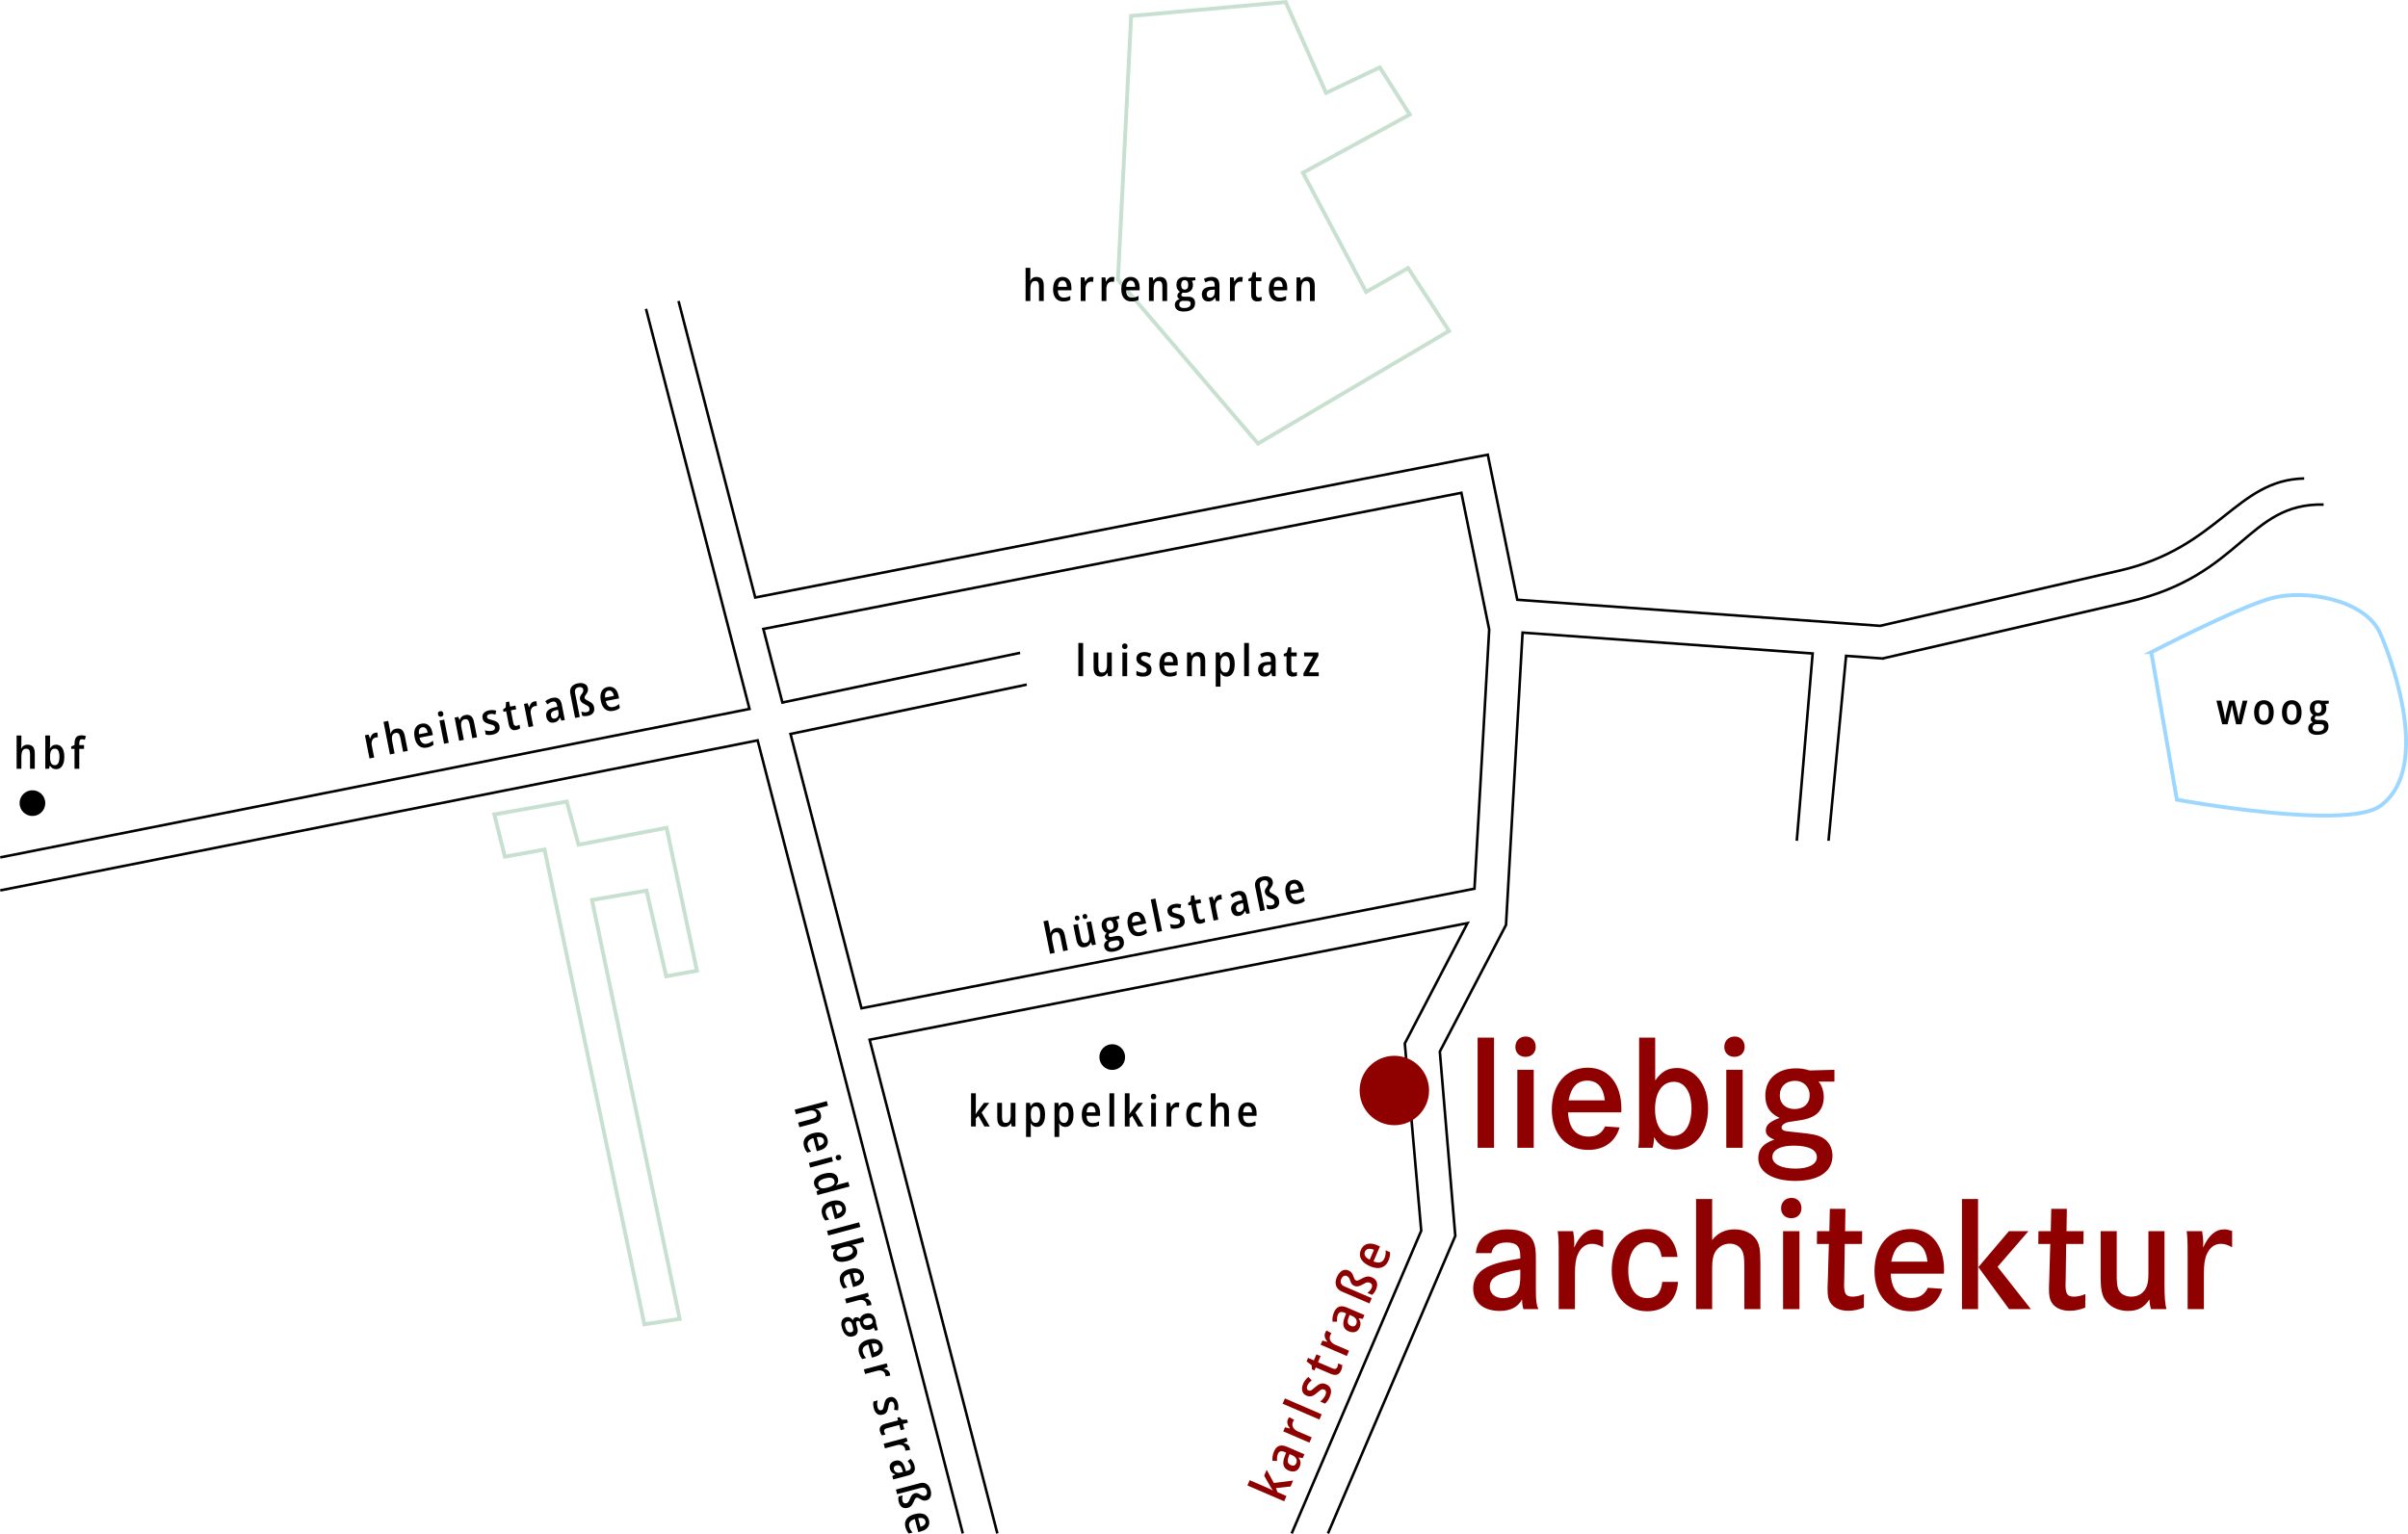<?xml version="1.0" encoding="UTF-8"?> <svg xmlns="http://www.w3.org/2000/svg" id="Ebene_1" data-name="Ebene 1" viewBox="0 0 3139.711 2000.521"><defs><style> .cls-1 { stroke: #9dd7ff; stroke-width: 5.03px; } .cls-1, .cls-2 { fill: none; fill-rule: evenodd; stroke-miterlimit: 10; } .cls-3 { fill: #8f0000; } .cls-4 { fill: #c8e0d0; } .cls-2 { stroke: #000; stroke-width: 3.353px; } </style></defs><path class="cls-2" d="M3029.654,658.039c-99.527-2.108-105.924,92.782-254.732,126.882l.014.056-320.084,73.76v.08l-47.796-3.438-22.902,241.161M884.705,392.586l100.009,386.681,912.299-177.987-.014-.099,42.884-8.139,38.454,189.149,473.102,34.028,313.342-72.323.014.047c128.845-30.179,151.12-118.089,239.584-119.937M.326,1118.186l976.917-193.61-134.941-521.749M1255.348,1999.861l-267.496-1034.267L.326,1161.274M1684.189,1999.861l168.895-394.749-21.399-244.265,81.798-156.97-779.606,152.099,166.529,643.885M1731.489,1999.861l166.02-388.021-20.168-240.375,86.29-165.167,21.614-381.256,378.212,27.203-20.697,244.297M1338.758,892.844l-308.018,64.383h-0l92.515,357.731,799.28-155.935,19.165-337.942-36.253-178.357-910.126,177.561,24.809,95.922,309.973-64.766"></path><path class="cls-4" d="M737.131,1048.254l14.19,51.836,1.229,4.49,4.572-.879,110.075-21.162,38.5,181.407-35.112,6.375-24.641-107-1.066-4.628-4.682.799-66.195,11.301-5.146.878,1.07,5.11,113.295,541.259-41.05,6.258-129.2-614.489-1.006-4.784-4.811.869-46.976,8.489-12.581-50.197,89.533-15.933M740.77,1042.498l-99.362,17.682,15.036,59.99,51.605-9.325,130.178,619.143,51.005-7.776-114.384-546.461,66.194-11.301,25.718,111.678,44.932-8.158-40.6-191.301-114.92,22.093-15.402-56.264h0Z"></path><path class="cls-4" d="M1674.784,5.332l50.894,114.52,2.096,4.716,4.661-2.216,65.732-31.259,36.42,57.388-134.785,73.46-4.367,2.38,2.33,4.393,80.042,150.907,2.429,4.579,4.503-2.565,50.367-28.68,50.739,77.848-245.035,144.435-180.613-211.42,17.078-340.712,197.51-17.774M1677.919,0l-205.448,18.489-17.397,347.075,184.654,216.15,253.204-149.25-56.198-86.224-54.483,31.024-80.042-150.907,139.505-76.032-41.687-65.687-69.753,33.171L1677.919,0h0Z"></path><circle cx="1450.222" cy="1378.626" r="16.765"></circle><circle cx="42.291" cy="1047.436" r="16.765"></circle><path class="cls-1" d="M2804.993,850.594l33.376,192.317s220.718,40.789,265.455,8.018c71.468-52.356,7.107-208.816-.709-225.703-20.068-43.342-97.192-56.972-141.22-45.093-44.012,11.879-156.902,70.46-156.902,70.46l-0.0 0Z"></path><circle class="cls-3" cx="1818.045" cy="1422.215" r="45.266"></circle><g><path d="M1366.588,1200.289l2.187,10.773c.213,1.038.38,2.048.504,3.037.128.987.206,1.845.239,2.579l.383-.079c.301-1.123.776-2.102,1.418-2.945.642-.838,1.431-1.541,2.358-2.094.927-.56,1.975-.958,3.137-1.194,2.001-.406,3.772-.355,5.314.159,1.542.508,2.832,1.487,3.864,2.932,1.031,1.447,1.798,3.389,2.292,5.827l4.054,19.966-6.054,1.23-3.792-18.658c-.478-2.361-1.215-4.029-2.207-5.002-.992-.974-2.289-1.297-3.89-.971-1.565.318-2.734.958-3.514,1.919-.783.964-1.218,2.266-1.31,3.902-.095,1.639.098,3.63.573,5.978l3.065,15.082-6.084,1.236-8.618-42.442,6.081-1.234Z"></path><path d="M1422.693,1201.617l6.136,30.222-4.8.976-1.588-3.91-.357.072c-.324,1.107-.825,2.089-1.503,2.947s-1.49,1.562-2.439,2.114c-.946.552-2.011.948-3.193,1.189-2.02.411-3.802.341-5.341-.208-1.539-.547-2.826-1.565-3.857-3.05s-1.791-3.438-2.282-5.856l-4.018-19.775,6.084-1.234,3.739,18.411c.491,2.418,1.234,4.145,2.23,5.185.999,1.038,2.286,1.395,3.87,1.074,1.618-.331,2.816-.976,3.595-1.938s1.215-2.243,1.307-3.846c.092-1.598-.088-3.505-.54-5.725l-3.127-15.41,6.084-1.236ZM1401.517,1197.907c-.223-1.09-.102-1.953.357-2.584.455-.634,1.113-1.036,1.968-1.21.855-.175,1.621-.056,2.299.355.684.411,1.133,1.153,1.349,2.225.213,1.038.085,1.886-.377,2.549-.462.661-1.12,1.079-1.975,1.252s-1.618.049-2.292-.372c-.671-.424-1.117-1.162-1.329-2.217ZM1411.635,1195.852c-.219-1.09-.098-1.955.37-2.587.465-.637,1.126-1.04,1.984-1.215.855-.174,1.624-.056,2.315.354.688.411,1.143,1.151,1.359,2.223.213,1.038.082,1.888-.39,2.551-.472.665-1.133,1.084-1.988,1.257-.874.177-1.65.049-2.322-.381-.675-.431-1.117-1.164-1.329-2.202Z"></path><path d="M1452.85,1240.932c-3.599.732-6.533.56-8.795-.512-2.263-1.076-3.664-2.949-4.208-5.622-.38-1.871-.16-3.564.658-5.074.819-1.513,2.128-2.695,3.923-3.553-.874-.201-1.673-.625-2.39-1.275s-1.176-1.456-1.372-2.42c-.226-1.108-.131-2.12.278-3.037s1.074-1.866,1.991-2.849c-1.503-.413-2.823-1.31-3.956-2.688-1.13-1.38-1.896-3.062-2.299-5.043-.436-2.145-.396-4.069.121-5.761.517-1.696,1.483-3.109,2.901-4.242,1.418-1.13,3.255-1.924,5.508-2.382.563-.113,1.13-.2,1.693-.259.566-.057,1.087-.087,1.559-.087.475-.003.858.023,1.153.077l9.303-1.889.72,3.546-4.312,1.699c.603.635,1.113,1.375,1.529,2.218.416.84.727,1.765.93,2.764.639,3.147.203,5.804-1.307,7.977-1.506,2.171-3.956,3.599-7.335,4.286-.894.164-1.693.242-2.397.231-.452.49-.789,1.007-1.018,1.555-.229.55-.278,1.151-.144,1.806.098.491.327.871.688,1.14.354.269.838.424,1.441.472.609.047,1.329-.013,2.164-.183l4.964-1.009c2.819-.573,5.118-.327,6.896.73,1.775,1.059,2.94,2.942,3.491,5.653.697,3.437-.007,6.346-2.119,8.723-2.112,2.379-5.531,4.049-10.259,5.008ZM1448.466,1212.628c1.49-.303,2.508-1.041,3.058-2.212.547-1.172.625-2.713.239-4.622-.419-2.056-1.117-3.507-2.092-4.362-.976-.85-2.204-1.126-3.677-.828-1.454.296-2.462,1.045-3.022,2.246s-.639,2.803-.232,4.804c.383,1.873,1.051,3.248,2.017,4.123.963.874,2.197,1.158,3.71.851ZM1452.304,1236.415c1.87-.38,3.399-.914,4.574-1.596,1.176-.684,2.004-1.506,2.479-2.466.481-.958.599-2.019.363-3.183-.2-.981-.553-1.695-1.058-2.142-.511-.447-1.189-.686-2.037-.724-.851-.034-1.886.072-3.104.319l-4.254.864c-.946.192-1.752.542-2.413,1.043-.668.506-1.13,1.148-1.401,1.932-.265.783-.291,1.703-.075,2.757.291,1.436,1.045,2.423,2.263,2.963,1.218.537,2.77.616,4.663.231Z"></path><path d="M1479.521,1189.505c2.436-.494,4.614-.345,6.536.447,1.922.794,3.533,2.119,4.83,3.977,1.293,1.857,2.217,4.15,2.77,6.878l.711,3.491-17.292,3.512c.678,3.044,1.811,5.228,3.402,6.551,1.595,1.326,3.595,1.742,5.996,1.256,1.542-.314,2.94-.784,4.185-1.405,1.248-.624,2.505-1.459,3.766-2.513l1.031,5.075c-1.169.956-2.426,1.742-3.766,2.354-1.346.614-2.927,1.107-4.745,1.475-2.8.568-5.301.437-7.508-.393-2.204-.83-4.044-2.297-5.521-4.403-1.48-2.102-2.548-4.776-3.206-8.011-.688-3.383-.789-6.354-.305-8.913s1.496-4.635,3.039-6.226,3.569-2.642,6.077-3.152ZM1480.529,1194.186c-1.709.347-2.947,1.28-3.707,2.796-.763,1.519-.943,3.64-.54,6.361l11.372-2.31c-.314-1.546-.792-2.873-1.447-3.98-.648-1.108-1.451-1.927-2.4-2.454-.95-.526-2.043-.663-3.278-.413Z"></path><path d="M1515.141,1214.307l-6.084,1.236-8.618-42.442,6.081-1.236,8.622,42.442Z"></path><path d="M1544.496,1199.454c.396,1.965.318,3.708-.246,5.234-.56,1.524-1.572,2.793-3.029,3.81-1.46,1.017-3.337,1.757-5.629,2.223-1.762.357-3.366.527-4.81.508-1.444-.021-2.813-.2-4.113-.542l-1.136-5.591c1.297.419,2.751.707,4.365.874,1.614.164,3.143.1,4.578-.192,1.654-.336,2.813-.907,3.471-1.714.658-.806.874-1.781.642-2.927-.138-.671-.419-1.241-.842-1.703-.429-.465-1.113-.882-2.06-1.257-.946-.377-2.286-.76-4.011-1.146-1.732-.424-3.242-.927-4.525-1.51-1.28-.581-2.325-1.359-3.127-2.331s-1.369-2.261-1.693-3.861c-.524-2.58-.007-4.782,1.552-6.606,1.562-1.821,3.897-3.049,7.007-3.681,1.601-.324,3.16-.449,4.669-.365,1.513.08,3.022.336,4.529.768l-.966,5.026c-1.205-.342-2.42-.583-3.641-.724s-2.42-.09-3.602.149c-1.382.282-2.39.77-3.029,1.467-.632.697-.851,1.528-.658,2.492.144.709.436,1.274.871,1.696s1.133.799,2.089,1.123c.956.327,2.272.701,3.946,1.117,1.677.417,3.16.905,4.447,1.469,1.287.56,2.354,1.326,3.193,2.29.838.968,1.424,2.268,1.758,3.903Z"></path><path d="M1566.792,1199.071c.655-.133,1.307-.336,1.952-.607.642-.273,1.241-.589,1.794-.948l.966,4.748c-.645.472-1.424.907-2.348,1.313-.92.404-1.916.717-2.99.935-1.621.329-3.071.306-4.362-.067-1.284-.372-2.381-1.167-3.281-2.385-.904-1.218-1.575-2.936-2.027-5.156l-3.402-16.749-3.491.711-.603-2.973,3.458-2.692.403-6.953,3.982-.809,1.352,6.655,6.958-1.413.979,4.827-6.958,1.413,3.36,16.53c.291,1.436.796,2.456,1.516,3.058.717.601,1.634.789,2.741.563Z"></path><path d="M1589.612,1167.143c.455-.093.943-.162,1.46-.211.521-.049,1.022-.056,1.503-.021l.589,6.128c-.386-.052-.825-.059-1.31-.016-.481.039-.953.108-1.408.2-.982.2-1.857.591-2.629,1.172-.773.584-1.395,1.336-1.87,2.253-.478.923-.779,1.978-.907,3.17-.124,1.189-.036,2.492.269,3.906l3.186,15.685-6.081,1.234-6.14-30.222,4.719-.958,1.909,5.064.301-.061c.295-1.159.72-2.254,1.277-3.284.557-1.033,1.261-1.902,2.112-2.616.848-.711,1.857-1.187,3.019-1.423Z"></path><path d="M1613.385,1162.287c3.347-.679,6.028-.316,8.049,1.09,2.017,1.408,3.386,3.875,4.103,7.404l4.116,20.267-4.421.897-1.922-4.013-.19.039c-.478,1.194-1.041,2.228-1.686,3.096-.648.873-1.447,1.588-2.403,2.15-.956.565-2.151.992-3.589,1.285-1.706.345-3.252.262-4.624-.255-1.372-.516-2.518-1.401-3.435-2.654s-1.562-2.795-1.935-4.633c-.629-3.091-.092-5.644,1.611-7.654,1.703-2.012,4.512-3.492,8.428-4.439l4.352-1.084-.327-1.609c-.419-2.073-1.11-3.494-2.073-4.265-.959-.77-2.214-.997-3.759-.684-1.182.241-2.335.673-3.458,1.298s-2.243,1.393-3.366,2.302l-2.751-4.041c1.205-1.059,2.597-1.981,4.178-2.767,1.585-.784,3.284-1.362,5.102-1.731ZM1620.647,1177.768l-3.104.801c-2.502.622-4.198,1.523-5.089,2.695-.887,1.176-1.156,2.624-.806,4.352.318,1.565.914,2.638,1.788,3.217.878.58,1.932.743,3.17.491,1.817-.368,3.163-1.323,4.031-2.862.871-1.542,1.064-3.512.576-5.912l-.566-2.782Z"></path><path d="M1659.46,1149.492c.259,1.27.259,2.421.003,3.451-.252,1.025-.632,1.958-1.136,2.8-.501.838-1.012,1.614-1.539,2.328s-.953,1.397-1.274,2.048c-.324.652-.419,1.297-.291,1.934.108.527.341.997.697,1.405.36.413.9.822,1.631,1.233.724.411,1.677.905,2.855,1.478,1.392.701,2.58,1.413,3.569,2.128.989.719,1.791,1.546,2.407,2.48s1.064,2.094,1.346,3.476c.406,2.001.357,3.766-.144,5.296-.504,1.532-1.431,2.805-2.777,3.816s-3.085,1.735-5.21,2.168c-1.382.28-2.688.408-3.913.383-1.228-.026-2.381-.224-3.458-.591l-1.103-5.427c.661.262,1.382.486,2.168.668.783.182,1.588.288,2.407.318.819.036,1.614-.028,2.377-.183,1.474-.3,2.502-.878,3.085-1.732.583-.858.75-1.904.498-3.142-.157-.763-.426-1.413-.809-1.953-.383-.535-.956-1.054-1.722-1.55-.763-.499-1.791-1.043-3.085-1.632-1.51-.717-2.728-1.421-3.651-2.112-.93-.693-1.631-1.428-2.109-2.199-.481-.774-.815-1.626-1.002-2.552-.226-1.107-.2-2.099.079-2.97.278-.869.671-1.68,1.182-2.426s1.025-1.48,1.539-2.202c.521-.72.923-1.478,1.215-2.277.291-.797.341-1.677.144-2.641-.269-1.328-.95-2.261-2.043-2.795-1.09-.535-2.449-.639-4.067-.309-1.166.236-2.142.671-2.931,1.305s-1.329,1.467-1.621,2.502-.288,2.289.01,3.761l6.362,31.314-6.084,1.236-6.421-31.613c-.498-2.454-.413-4.609.265-6.457.675-1.852,1.824-3.378,3.445-4.578s3.612-2.04,5.976-2.52c2.253-.458,4.306-.524,6.153-.2,1.844.326,3.376,1.031,4.591,2.122,1.215,1.087,2.011,2.557,2.387,4.414Z"></path><path d="M1685.335,1147.7c2.436-.494,4.614-.345,6.536.447,1.922.796,3.533,2.12,4.83,3.977,1.293,1.857,2.22,4.15,2.773,6.878l.711,3.491-17.296,3.514c.678,3.044,1.811,5.226,3.402,6.549,1.598,1.326,3.595,1.744,5.996,1.256,1.542-.314,2.94-.784,4.185-1.405,1.248-.624,2.505-1.459,3.766-2.512l1.031,5.074c-1.169.956-2.426,1.742-3.766,2.354-1.346.616-2.927,1.107-4.745,1.475-2.8.57-5.301.439-7.508-.393-2.204-.828-4.044-2.297-5.521-4.401-1.48-2.104-2.548-4.776-3.206-8.011-.688-3.383-.789-6.354-.305-8.915.485-2.557,1.496-4.635,3.039-6.225,1.542-1.593,3.569-2.642,6.077-3.153ZM1686.343,1152.381c-1.709.347-2.947,1.28-3.707,2.798-.763,1.518-.943,3.638-.54,6.359l11.372-2.31c-.314-1.546-.792-2.873-1.447-3.98-.648-1.108-1.451-1.927-2.4-2.453-.95-.527-2.043-.665-3.278-.414Z"></path></g><g><path d="M27.881,959.269v10.994c0,1.058-.038,2.083-.111,3.076-.074.992-.167,1.85-.278,2.574h.39c.519-1.04,1.179-1.906,1.976-2.603.797-.694,1.708-1.225,2.728-1.585,1.02-.363,2.125-.544,3.312-.544,2.042,0,3.767.403,5.177,1.212,1.41.806,2.477,2.022,3.201,3.644.724,1.624,1.085,3.679,1.085,6.166v20.374h-6.179v-19.038c0-2.412-.39-4.193-1.169-5.344s-1.986-1.726-3.618-1.726c-1.596,0-2.872.395-3.826,1.182-.956.789-1.644,1.978-2.06,3.563-.419,1.588-.627,3.577-.627,5.971v15.392h-6.207v-43.308h6.207Z"></path><path d="M65.256,959.269v11.105c0,.909-.023,1.855-.07,2.839-.046.984-.106,1.883-.18,2.7h.278c.797-1.447,1.855-2.593,3.173-3.438,1.318-.843,2.932-1.266,4.843-1.266,3.247,0,5.817,1.354,7.71,4.064s2.839,6.652,2.839,11.829c0,3.433-.431,6.346-1.295,8.74-.861,2.394-2.086,4.208-3.674,5.442-1.585,1.233-3.474,1.85-5.663,1.85-1.911,0-3.492-.38-4.746-1.141-1.251-.761-2.313-1.809-3.186-3.145h-.39l-1.03,3.73h-4.815v-43.308h6.207ZM71.574,976.414c-1.596,0-2.852.395-3.772,1.182-.917.789-1.572,1.93-1.961,3.425-.39,1.493-.584,3.315-.584,5.468v1.002c0,3.489.483,6.105,1.447,7.849s2.598,2.616,4.899,2.616c1.93,0,3.396-.914,4.398-2.741,1.002-1.829,1.503-4.552,1.503-8.17,0-3.545-.491-6.202-1.475-7.973-.984-1.773-2.467-2.659-4.453-2.659Z"></path><path d="M109.559,976.664h-6.179v25.913h-6.207v-25.913h-4.37v-3.145l4.37-1.865v-1.837c0-2.543.324-4.61.974-6.207s1.632-2.77,2.95-3.52c1.318-.753,2.978-1.128,4.982-1.128,1.187,0,2.268.102,3.243.306.973.205,1.896.473,2.769.807l-1.503,4.732c-.594-.185-1.197-.349-1.809-.486-.612-.141-1.262-.21-1.948-.21-1.225,0-2.105.445-2.644,1.336s-.807,2.32-.807,4.286v2.004h6.179v4.926Z"></path></g><g><path d="M1079.63,1442.037l-10.624,2.829c-1.022.272-2.022.499-3.001.684-.977.183-1.83.314-2.559.393l.1.377c1.14.232,2.145.648,3.026,1.239.876.593,1.623,1.334,2.233,2.228.614.891,1.071,1.912,1.377,3.06.526,1.973.58,3.744.162,5.316-.416,1.568-1.316,2.914-2.698,4.031-1.385,1.117-3.274,1.994-5.678,2.634l-19.689,5.242-1.59-5.971,18.396-4.899c2.331-.622,3.952-1.457,4.864-2.503.912-1.049,1.156-2.366.737-3.941-.411-1.542-1.12-2.675-2.128-3.394-1.009-.722-2.333-1.081-3.972-1.074-1.642.005-3.618.316-5.932.932l-14.873,3.96-1.596-5.997,41.849-11.145,1.596,5.997Z"></path><path d="M1078.911,1485.628c.64,2.403.622,4.589-.054,6.554-.678,1.966-1.906,3.651-3.681,5.056-1.778,1.405-4.011,2.466-6.7,3.181l-3.443.917-4.54-17.053c-2.999.856-5.11,2.12-6.336,3.792-1.226,1.668-1.523,3.687-.892,6.054.404,1.524.956,2.891,1.652,4.096.696,1.207,1.604,2.412,2.731,3.608l-5.002,1.331c-1.027-1.11-1.884-2.315-2.577-3.618-.693-1.305-1.279-2.854-1.757-4.646-.733-2.76-.755-5.265-.056-7.517.696-2.25,2.051-4.177,4.064-5.776,2.011-1.603,4.615-2.828,7.806-3.677,3.335-.889,6.294-1.167,8.877-.84,2.584.331,4.717,1.216,6.397,2.662,1.683,1.444,2.85,3.402,3.51,5.876ZM1074.3,1486.915c-.45-1.685-1.456-2.862-3.016-3.533-1.56-.668-3.689-.722-6.379-.159l2.986,11.215c1.523-.406,2.821-.964,3.887-1.683,1.069-.714,1.835-1.562,2.304-2.541.47-.981.542-2.079.218-3.299Z"></path><path d="M1086.092,1514.76l-29.799,7.936-1.598-5.997,29.799-7.936,1.598,5.997ZM1096.735,1508.758c.272,1.022.206,1.914-.196,2.672-.403.76-1.213,1.303-2.433,1.629-1.184.314-2.143.239-2.883-.228-.737-.463-1.239-1.198-1.508-2.204-.272-1.022-.205-1.922.201-2.705.408-.781,1.202-1.328,2.385-1.642,1.238-.329,2.217-.26,2.937.211.719.47,1.218,1.226,1.496,2.266Z"></path><path d="M1061.661,1545.022c-.85-3.191-.2-6.048,1.952-8.569s5.719-4.447,10.704-5.775c5.02-1.338,9.108-1.439,12.258-.311,3.153,1.126,5.146,3.261,5.982,6.4.324,1.22.429,2.367.311,3.445-.115,1.077-.411,2.076-.884,2.999-.475.925-1.097,1.776-1.868,2.559l.064.241c.776-.262,1.6-.557,2.475-.873.874-.321,1.678-.58,2.415-.774l11.027-2.937,1.598,5.999-41.851,11.145-1.261-4.735,3.595-1.966-.085-.323c-1.022-.303-1.961-.725-2.814-1.266-.855-.54-1.586-1.239-2.199-2.092-.614-.856-1.085-1.912-1.419-3.166ZM1067.054,1545.373c.578,2.168,1.78,3.53,3.607,4.08,1.826.55,4.319.414,7.481-.408l1.344-.359c3.353-.892,5.748-2.03,7.186-3.41s1.852-3.219,1.239-5.514c-.511-1.919-1.799-3.117-3.867-3.594-2.066-.478-4.776-.27-8.129.622-3.425.914-5.886,2.087-7.386,3.523-1.5,1.437-1.991,3.122-1.475,5.059Z"></path><path d="M1102.512,1574.26c.642,2.403.622,4.588-.052,6.552-.678,1.966-1.906,3.651-3.681,5.057-1.778,1.403-4.011,2.464-6.7,3.18l-3.443.917-4.542-17.052c-2.998.856-5.11,2.12-6.334,3.79-1.226,1.668-1.524,3.689-.894,6.056.406,1.523.958,2.89,1.652,4.095.697,1.208,1.606,2.412,2.733,3.608l-5.003,1.331c-1.025-1.107-1.883-2.315-2.575-3.618-.693-1.305-1.279-2.854-1.757-4.646-.735-2.76-.755-5.265-.056-7.517.696-2.25,2.051-4.177,4.062-5.776,2.012-1.601,4.615-2.828,7.806-3.677,3.335-.889,6.295-1.167,8.879-.837s4.717,1.215,6.397,2.659c1.681,1.444,2.85,3.402,3.509,5.878ZM1097.901,1575.547c-.449-1.686-1.454-2.864-3.014-3.533-1.562-.67-3.689-.72-6.379-.159l2.986,11.215c1.523-.406,2.819-.966,3.885-1.683,1.069-.715,1.835-1.564,2.305-2.543.468-.981.542-2.078.216-3.297Z"></path><path d="M1079.887,1611.301l-1.596-5.997,41.848-11.145,1.598,5.997-41.849,11.145Z"></path><path d="M1126.892,1619.516l-10.732,2.859c-.878.232-1.798.455-2.76.663s-1.847.381-2.656.519l.072.27c1.604.398,2.983,1.125,4.139,2.179,1.153,1.058,1.978,2.51,2.469,4.357.835,3.137.187,5.968-1.943,8.494s-5.698,4.457-10.699,5.788c-3.319.884-6.244,1.218-8.779.997-2.536-.216-4.602-.932-6.205-2.15-1.598-1.213-2.682-2.882-3.245-4.997-.491-1.845-.532-3.471-.118-4.879.413-1.405,1.153-2.701,2.22-3.887l-.102-.377-3.869-.036-1.239-4.653,41.851-11.145,1.596,5.997ZM1111.95,1630.034c-.411-1.542-1.115-2.654-2.114-3.34-.999-.684-2.269-1.023-3.815-1.015-1.542.007-3.353.288-5.434.842l-.968.259c-3.373.897-5.776,2.037-7.214,3.419-1.436,1.382-1.858,3.183-1.267,5.406.498,1.866,1.757,3.047,3.779,3.545,2.027.499,4.787.28,8.283-.65,3.425-.912,5.866-2.071,7.325-3.477,1.46-1.406,1.935-3.068,1.424-4.987Z"></path><path d="M1126.101,1662.838c.639,2.403.622,4.588-.054,6.552-.678,1.968-1.906,3.654-3.681,5.057-1.778,1.403-4.011,2.466-6.7,3.181l-3.443.917-4.542-17.052c-2.998.855-5.108,2.119-6.334,3.79-1.226,1.668-1.524,3.689-.892,6.054.404,1.524.956,2.891,1.65,4.096.697,1.207,1.606,2.41,2.733,3.608l-5.002,1.333c-1.027-1.11-1.884-2.317-2.577-3.622-.693-1.303-1.279-2.852-1.757-4.645-.735-2.76-.755-5.265-.056-7.517.696-2.25,2.051-4.175,4.062-5.776,2.012-1.603,4.617-2.828,7.806-3.677,3.337-.887,6.295-1.169,8.879-.838s4.717,1.215,6.397,2.661c1.683,1.442,2.85,3.402,3.51,5.876ZM1121.49,1664.125c-.45-1.685-1.456-2.862-3.016-3.533-1.562-.668-3.689-.72-6.379-.159l2.986,11.217c1.523-.406,2.819-.966,3.887-1.685,1.067-.714,1.834-1.562,2.304-2.541.47-.981.542-2.079.218-3.299Z"></path><path d="M1135.754,1699.089c.118.447.219.932.298,1.447.08.516.118,1.017.111,1.496l-6.082.956c.031-.391.011-.825-.061-1.307-.069-.483-.165-.946-.285-1.393-.257-.969-.701-1.819-1.326-2.556-.632-.735-1.418-1.313-2.363-1.732-.95-.421-2.019-.658-3.217-.715-1.194-.054-2.489.113-3.882.503l-15.465,4.118-1.598-5.997,29.799-7.936,1.239,4.653-4.943,2.209.08.296c1.172.224,2.292.584,3.353,1.079,1.066.494,1.976,1.143,2.739,1.95.761.804,1.295,1.781,1.601,2.929Z"></path><path d="M1097.68,1731.341c-.945-3.55-.948-6.487-.011-8.81.936-2.322,2.723-3.836,5.359-4.538,1.845-.491,3.548-.373,5.107.355,1.557.727,2.816,1.961,3.779,3.703.151-.886.526-1.706,1.131-2.464.604-.755,1.382-1.259,2.333-1.513,1.092-.291,2.109-.259,3.049.095.941.355,1.927.961,2.962,1.817.324-1.526,1.14-2.895,2.449-4.106,1.308-1.215,2.94-2.079,4.895-2.6,2.115-.563,4.036-.639,5.758-.223,1.724.413,3.193,1.295,4.407,2.642,1.212,1.347,2.114,3.132,2.706,5.355.147.555.269,1.117.359,1.675.093.562.154,1.081.183,1.552.028.472.026.856-.01,1.153l2.443,9.172-3.497.932-1.953-4.203c-.598.639-1.307,1.192-2.122,1.66-.817.465-1.719.832-2.705,1.094-3.103.827-5.781.55-8.04-.825-2.258-1.375-3.831-3.733-4.719-7.068-.216-.882-.341-1.677-.373-2.379-.516-.419-1.053-.727-1.614-.923-.562-.195-1.166-.206-1.811-.034-.485.129-.848.38-1.094.751-.249.372-.377.864-.388,1.47-.011.609.093,1.325.313,2.15l1.303,4.895c.742,2.78.635,5.087-.314,6.926-.951,1.835-2.764,3.112-5.436,3.823-3.389.902-6.333.372-8.835-1.595-2.498-1.965-4.371-5.277-5.614-9.94ZM1102.158,1730.524c.491,1.845,1.115,3.338,1.868,4.471.755,1.135,1.623,1.909,2.608,2.328.986.421,2.053.478,3.199.172.969-.257,1.659-.653,2.074-1.187.416-.532.614-1.223.601-2.074-.016-.851-.183-1.876-.504-3.078l-1.117-4.196c-.249-.932-.645-1.714-1.185-2.348-.547-.634-1.215-1.058-2.012-1.28-.797-.218-1.717-.19-2.759.087-1.415.378-2.354,1.192-2.823,2.436-.463,1.248-.447,2.803.049,4.669ZM1125.673,1725.27c.391,1.469,1.187,2.444,2.392,2.921,1.203.476,2.744.463,4.627-.038,2.027-.54,3.433-1.323,4.227-2.351.791-1.025.994-2.266.607-3.718-.381-1.434-1.19-2.395-2.423-2.885-1.234-.485-2.837-.467-4.81.059-1.845.493-3.176,1.244-3.992,2.259-.815,1.013-1.025,2.263-.629,3.753Z"></path><path d="M1150.612,1754.886c.64,2.403.622,4.588-.054,6.552-.678,1.968-1.904,3.654-3.681,5.057-1.778,1.403-4.011,2.464-6.7,3.18l-3.443.917-4.54-17.052c-2.999.856-5.11,2.12-6.336,3.792-1.226,1.668-1.523,3.687-.892,6.054.404,1.523.958,2.89,1.652,4.096.696,1.207,1.606,2.41,2.731,3.608l-5.002,1.333c-1.027-1.11-1.884-2.317-2.577-3.622-.693-1.303-1.279-2.852-1.755-4.645-.735-2.76-.756-5.267-.056-7.518.694-2.25,2.051-4.173,4.062-5.775,2.012-1.603,4.615-2.828,7.806-3.677,3.335-.887,6.294-1.169,8.879-.838,2.582.331,4.715,1.215,6.397,2.659s2.85,3.404,3.509,5.878ZM1146.001,1756.173c-.449-1.685-1.456-2.862-3.016-3.533-1.56-.668-3.687-.72-6.379-.159l2.988,11.215c1.523-.406,2.819-.964,3.885-1.683,1.069-.714,1.835-1.562,2.304-2.541.47-.981.542-2.079.218-3.299Z"></path><path d="M1160.265,1791.136c.12.449.221.933.3,1.449.079.514.116,1.015.11,1.496l-6.082.956c.031-.391.011-.828-.059-1.308-.07-.481-.165-.945-.285-1.392-.259-.969-.702-1.821-1.328-2.557-.63-.735-1.416-1.311-2.363-1.732-.95-.419-2.019-.657-3.216-.715-1.195-.052-2.49.113-3.884.504l-15.465,4.118-1.598-5.997,29.801-7.936,1.238,4.653-4.941,2.209.079.296c1.174.224,2.294.584,3.353,1.077,1.066.496,1.976,1.144,2.741,1.952.76.804,1.295,1.781,1.6,2.927Z"></path><path d="M1151.128,1844.974c-1.937.514-3.682.537-5.239.069-1.554-.468-2.883-1.403-3.985-2.798-1.102-1.397-1.953-3.225-2.556-5.485-.463-1.739-.727-3.33-.794-4.771s.029-2.821.295-4.139l5.514-1.469c-.342,1.32-.544,2.79-.612,4.411-.069,1.623.088,3.142.465,4.558.434,1.631,1.072,2.751,1.919,3.365.843.607,1.83.765,2.96.463.661-.177,1.213-.491,1.65-.943.436-.452.812-1.162,1.131-2.132.318-.966.619-2.325.902-4.072.323-1.753.732-3.289,1.238-4.607.504-1.311,1.216-2.4,2.142-3.261.922-.861,2.173-1.501,3.751-1.92,2.546-.678,4.773-.291,6.688,1.156,1.912,1.451,3.274,3.708,4.091,6.773.421,1.578.637,3.125.645,4.64.01,1.514-.156,3.035-.496,4.568l-5.074-.666c.269-1.223.437-2.449.503-3.677.069-1.228-.054-2.423-.365-3.589-.362-1.362-.91-2.34-1.642-2.932-.735-.593-1.577-.761-2.528-.508-.699.187-1.246.509-1.642.969s-.729,1.179-.997,2.153c-.267.974-.563,2.31-.878,4.006-.314,1.698-.715,3.204-1.2,4.525-.483,1.32-1.182,2.428-2.096,3.322-.914.896-2.178,1.56-3.79,1.991Z"></path><path d="M1152.842,1867.206c.172.645.414,1.282.724,1.911.313.625.663,1.205,1.053,1.735l-4.679,1.246c-.508-.614-.992-1.367-1.451-2.263-.462-.896-.832-1.873-1.113-2.931-.426-1.596-.488-3.047-.193-4.357.293-1.305,1.022-2.446,2.186-3.415,1.161-.976,2.836-1.75,5.023-2.333l16.515-4.398-.917-3.443,2.931-.781,2.893,3.291,6.968-.011,1.046,3.926-6.565,1.749,1.827,6.858-4.759,1.267-1.826-6.858-16.3,4.34c-1.415.377-2.403.941-2.96,1.698-.558.75-.693,1.675-.401,2.769Z"></path><path d="M1186.079,1888.074c.118.449.219.933.298,1.449.08.514.118,1.015.111,1.495l-6.082.958c.031-.393.011-.828-.061-1.308-.069-.481-.165-.945-.285-1.393-.257-.968-.701-1.819-1.326-2.556-.632-.735-1.418-1.311-2.363-1.732-.95-.421-2.019-.657-3.217-.715-1.194-.052-2.489.113-3.882.504l-15.465,4.118-1.598-5.999,29.799-7.936,1.239,4.653-4.943,2.21.08.295c1.172.226,2.292.586,3.353,1.079,1.066.496,1.976,1.144,2.739,1.952.761.804,1.295,1.781,1.601,2.927Z"></path><path d="M1192.35,1911.516c.878,3.299.676,5.997-.609,8.098-1.284,2.097-3.666,3.612-7.145,4.537l-19.982,5.323-1.161-4.357,3.89-2.16-.051-.188c-1.221-.404-2.286-.905-3.191-1.496-.91-.596-1.672-1.352-2.29-2.271-.621-.92-1.118-2.091-1.495-3.505-.45-1.686-.458-3.23-.025-4.63.434-1.403,1.249-2.598,2.444-3.59,1.195-.991,2.698-1.726,4.509-2.209,3.049-.812,5.629-.427,7.739,1.153,2.109,1.578,3.754,4.294,4.933,8.147l1.343,4.28,1.586-.422c2.043-.545,3.422-1.32,4.132-2.327.712-1.004.864-2.269.458-3.793-.309-1.166-.81-2.289-1.503-3.373-.691-1.082-1.524-2.158-2.5-3.222l3.87-2.99c1.13,1.14,2.133,2.475,3.013,4.008.878,1.534,1.555,3.196,2.033,4.989ZM1177.332,1919.69l-.984-3.049c-.773-2.464-1.771-4.103-2.996-4.918-1.226-.819-2.69-.999-4.393-.545-1.544.411-2.579,1.069-3.103,1.978-.526.907-.627,1.971-.301,3.191.476,1.793,1.51,3.078,3.098,3.854,1.591.778,3.569.851,5.937.221l2.742-.732Z"></path><path d="M1207.877,1956.741c-1.254.336-2.402.406-3.443.211-1.04-.193-1.993-.514-2.862-.966-.871-.449-1.675-.917-2.418-1.4-.745-.483-1.452-.866-2.122-1.149-.67-.282-1.318-.339-1.947-.172-.521.139-.974.398-1.362.779-.388.383-.765.95-1.131,1.699s-.802,1.731-1.307,2.939c-.616,1.433-1.254,2.662-1.909,3.694-.658,1.028-1.436,1.88-2.331,2.549-.897.671-2.029,1.189-3.391,1.55-1.973.526-3.738.583-5.296.172-1.559-.409-2.885-1.257-3.975-2.541-1.09-1.285-1.916-2.976-2.474-5.074-.363-1.362-.57-2.657-.617-3.882-.047-1.226.082-2.389.383-3.486l5.352-1.426c-.224.673-.403,1.41-.537,2.204-.134.792-.192,1.601-.174,2.421.015.82.124,1.608.326,2.361.386,1.454,1.023,2.446,1.914,2.975.889.53,1.945.635,3.165.311.753-.201,1.387-.509,1.899-.923.514-.417.997-1.02,1.447-1.812.454-.792.933-1.852,1.444-3.178.625-1.55,1.256-2.806,1.889-3.771.637-.968,1.328-1.713,2.069-2.238.743-.524,1.573-.909,2.489-1.151,1.092-.291,2.083-.326,2.968-.102.886.226,1.717.571,2.494,1.036.776.467,1.539.935,2.29,1.406.748.473,1.531.832,2.345,1.076.814.242,1.695.239,2.646-.015,1.308-.347,2.199-1.084,2.669-2.207.467-1.123.49-2.484.065-4.08-.306-1.146-.801-2.096-1.478-2.846-.681-.751-1.546-1.239-2.595-1.469-1.049-.231-2.3-.152-3.753.236l-30.877,8.222-1.598-5.999,31.171-8.301c2.421-.645,4.576-.686,6.462-.12,1.889.56,3.481,1.614,4.776,3.163,1.295,1.546,2.253,3.484,2.873,5.815.593,2.222.781,4.267.566,6.128s-.827,3.432-1.844,4.709c-1.012,1.279-2.433,2.161-4.263,2.647Z"></path><path d="M1211.214,1982.462c.64,2.403.622,4.588-.054,6.552-.678,1.968-1.904,3.654-3.681,5.057-1.778,1.403-4.011,2.464-6.7,3.18l-3.443.917-4.542-17.052c-2.998.856-5.108,2.12-6.334,3.792-1.226,1.668-1.524,3.687-.892,6.054.404,1.523.956,2.89,1.65,4.096.697,1.207,1.608,2.41,2.733,3.608l-5.002,1.333c-1.027-1.11-1.884-2.317-2.577-3.622-.693-1.303-1.279-2.852-1.755-4.645-.737-2.76-.756-5.267-.057-7.517.696-2.25,2.051-4.175,4.062-5.776,2.014-1.603,4.617-2.828,7.806-3.677,3.337-.887,6.295-1.169,8.88-.838,2.582.331,4.715,1.215,6.395,2.661,1.683,1.442,2.85,3.402,3.51,5.876ZM1206.604,1983.749c-.449-1.685-1.456-2.862-3.016-3.533-1.562-.668-3.687-.72-6.379-.159l2.986,11.215c1.523-.406,2.819-.964,3.887-1.683,1.067-.714,1.834-1.562,2.304-2.541.47-.981.542-2.079.218-3.299Z"></path></g><g><path d="M1272.322,1425.85v20.569c0,1.076-.029,2.181-.085,3.312s-.138,2.227-.249,3.284h.193c.409-.686.868-1.405,1.379-2.158.511-.75,1.005-1.433,1.49-2.045l7.96-10.493h6.903l-10.02,12.748,10.658,18.091h-7.014l-7.849-13.833-3.366,3.312v10.521h-6.208v-43.308h6.208Z"></path><path d="M1324.003,1438.319v30.839h-4.899l-.779-4.147h-.363c-.537,1.02-1.225,1.883-2.06,2.588s-1.771,1.234-2.809,1.586c-1.041.352-2.161.529-3.369.529-2.06,0-3.789-.422-5.19-1.267-1.401-.843-2.459-2.096-3.173-3.756-.714-1.662-1.071-3.726-1.071-6.194v-20.179h6.205v18.787c0,2.467.386,4.309,1.156,5.526.77,1.215,1.961,1.822,3.576,1.822,1.654,0,2.957-.395,3.913-1.184.953-.788,1.637-1.956,2.043-3.507.409-1.549.612-3.455.612-5.719v-15.726h6.208Z"></path><path d="M1352.023,1437.734c3.304,0,5.891,1.351,7.767,4.049,1.873,2.701,2.809,6.677,2.809,11.927,0,3.433-.432,6.336-1.293,8.712-.864,2.376-2.083,4.185-3.661,5.427-1.575,1.243-3.441,1.865-5.593,1.865-1.28,0-2.423-.195-3.425-.584s-1.883-.928-2.642-1.614c-.763-.686-1.401-1.475-1.922-2.366h-.334c.095.853.167,1.703.223,2.548.056.843.085,1.6.085,2.268v12.859h-6.208v-44.505h5.039l.861,4.286h.308c.573-1.04,1.238-1.92,1.988-2.644.753-.724,1.624-1.275,2.616-1.655.995-.381,2.122-.571,3.383-.571ZM1350.327,1442.911c-1.467,0-2.659.362-3.579,1.085-.917.724-1.595,1.814-2.03,3.271-.436,1.456-.665,3.297-.681,5.524v1.225c0,2.32.213,4.254.639,5.802.429,1.55,1.103,2.715,2.033,3.494.927.779,2.151,1.169,3.674,1.169,1.316,0,2.41-.413,3.284-1.238.871-.827,1.526-2.042,1.961-3.648.436-1.604.655-3.576.655-5.914,0-3.507-.478-6.179-1.434-8.016s-2.462-2.755-4.522-2.755Z"></path><path d="M1389.119,1437.734c3.304,0,5.891,1.351,7.767,4.049,1.873,2.701,2.809,6.677,2.809,11.927,0,3.433-.432,6.336-1.293,8.712-.864,2.376-2.083,4.185-3.661,5.427-1.575,1.243-3.441,1.865-5.593,1.865-1.28,0-2.423-.195-3.425-.584s-1.883-.928-2.642-1.614c-.763-.686-1.401-1.475-1.922-2.366h-.334c.095.853.167,1.703.223,2.548.056.843.085,1.6.085,2.268v12.859h-6.208v-44.505h5.039l.861,4.286h.308c.573-1.04,1.238-1.92,1.988-2.644.753-.724,1.624-1.275,2.616-1.655.995-.381,2.122-.571,3.383-.571ZM1387.423,1442.911c-1.467,0-2.659.362-3.579,1.085-.917.724-1.595,1.814-2.03,3.271-.436,1.456-.665,3.297-.681,5.524v1.225c0,2.32.213,4.254.639,5.802.429,1.55,1.103,2.715,2.033,3.494.927.779,2.151,1.169,3.674,1.169,1.316,0,2.41-.413,3.284-1.238.871-.827,1.526-2.042,1.961-3.648.436-1.604.655-3.576.655-5.914,0-3.507-.478-6.179-1.434-8.016s-2.462-2.755-4.522-2.755Z"></path><path d="M1422.791,1437.762c2.489,0,4.594.58,6.32,1.739,1.726,1.161,3.039,2.78,3.939,4.858.897,2.078,1.349,4.509,1.349,7.292v3.563h-17.646c.056,3.117.733,5.483,2.03,7.097,1.3,1.614,3.173,2.421,5.622,2.421,1.578,0,3.039-.182,4.385-.542,1.346-.363,2.741-.933,4.188-1.713v5.177c-1.336.706-2.721,1.225-4.159,1.559-1.441.334-3.088.501-4.941.501-2.859,0-5.285-.625-7.279-1.88-1.994-1.251-3.507-3.057-4.535-5.413-1.031-2.356-1.546-5.187-1.546-8.489,0-3.451.491-6.384,1.474-8.795.986-2.412,2.39-4.245,4.218-5.496,1.827-1.254,4.021-1.88,6.582-1.88ZM1422.846,1442.549c-1.742,0-3.14.668-4.188,2.004s-1.647,3.378-1.794,6.123h11.605c0-1.577-.206-2.973-.625-4.188-.416-1.216-1.038-2.176-1.863-2.882-.828-.706-1.87-1.058-3.134-1.058Z"></path><path d="M1452.762,1469.158h-6.205v-43.308h6.205v43.308Z"></path><path d="M1472.798,1425.85v20.569c0,1.076-.029,2.181-.085,3.312s-.138,2.227-.249,3.284h.193c.409-.686.868-1.405,1.379-2.158.511-.75,1.005-1.433,1.49-2.045l7.96-10.493h6.903l-10.02,12.748,10.658,18.091h-7.014l-7.849-13.833-3.366,3.312v10.521h-6.208v-43.308h6.208Z"></path><path d="M1504.102,1426.49c1.058,0,1.902.293,2.534.876.629.586.946,1.508.946,2.77,0,1.225-.321,2.133-.963,2.728-.639.594-1.477.891-2.518.891-1.058,0-1.909-.296-2.561-.891-.648-.594-.973-1.503-.973-2.728,0-1.28.318-2.209.959-2.783.639-.575,1.5-.863,2.574-.863ZM1507.164,1438.319v30.839h-6.205v-30.839h6.205Z"></path><path d="M1534.771,1437.762c.462,0,.956.028,1.474.083.521.056,1.012.149,1.477.278l-.642,6.123c-.37-.129-.796-.223-1.28-.278-.481-.056-.956-.083-1.418-.083-1.002,0-1.938.21-2.813.625-.871.419-1.631,1.031-2.282,1.837-.648.809-1.153,1.781-1.516,2.924-.36,1.14-.534,2.435-.514,3.882v16.004h-6.208v-30.839h4.817l.861,5.344h.308c.517-1.076,1.156-2.065,1.906-2.963.753-.9,1.614-1.614,2.59-2.145.973-.527,2.053-.792,3.242-.792Z"></path><path d="M1559.284,1469.714c-2.652,0-4.915-.575-6.791-1.726-1.873-1.151-3.301-2.895-4.286-5.233-.982-2.338-1.474-5.288-1.474-8.851,0-3.507.514-6.457,1.546-8.851,1.028-2.394,2.508-4.213,4.437-5.455,1.932-1.243,4.25-1.865,6.958-1.865,1.578,0,3.013.167,4.303.501,1.287.334,2.423.77,3.409,1.308l-1.837,4.982c-.946-.463-1.902-.83-2.868-1.099-.963-.27-1.909-.404-2.839-.404-1.483,0-2.728.413-3.73,1.239-1.002.825-1.758,2.035-2.266,3.631-.511,1.596-.766,3.59-.766,5.984,0,2.32.255,4.263.766,5.83.508,1.568,1.261,2.752,2.253,3.55s2.223,1.197,3.687,1.197c1.32,0,2.551-.182,3.703-.542,1.149-.363,2.253-.85,3.31-1.462v5.316c-1.038.668-2.174,1.159-3.409,1.475s-2.603.473-4.106.473Z"></path><path d="M1584.887,1425.85v10.994c0,1.058-.039,2.083-.111,3.076-.075.992-.167,1.85-.278,2.574h.39c.517-1.04,1.179-1.906,1.975-2.603.799-.694,1.709-1.225,2.728-1.585,1.022-.363,2.125-.544,3.314-.544,2.04,0,3.766.403,5.177,1.212,1.408.806,2.475,2.022,3.199,3.644.724,1.624,1.087,3.679,1.087,6.166v20.374h-6.179v-19.038c0-2.412-.39-4.193-1.169-5.344s-1.988-1.726-3.618-1.726c-1.598,0-2.872.395-3.828,1.182-.956.789-1.644,1.978-2.06,3.563-.419,1.588-.625,3.577-.625,5.971v15.392h-6.208v-43.308h6.208Z"></path><path d="M1626.826,1437.762c2.485,0,4.591.58,6.316,1.739,1.726,1.161,3.039,2.78,3.939,4.858s1.349,4.509,1.349,7.292v3.563h-17.646c.056,3.117.733,5.483,2.033,7.097,1.297,1.614,3.173,2.421,5.622,2.421,1.575,0,3.039-.182,4.381-.542,1.346-.363,2.744-.933,4.191-1.713v5.177c-1.336.706-2.724,1.225-4.162,1.559s-3.085.501-4.941.501c-2.855,0-5.282-.625-7.279-1.88-1.994-1.251-3.507-3.057-4.535-5.413-1.031-2.356-1.546-5.187-1.546-8.489,0-3.451.491-6.384,1.477-8.795.982-2.412,2.387-4.245,4.214-5.496,1.83-1.254,4.024-1.88,6.585-1.88ZM1626.882,1442.549c-1.745,0-3.14.668-4.191,2.004-1.048,1.336-1.644,3.378-1.794,6.123h11.608c0-1.577-.21-2.973-.629-4.188-.416-1.216-1.038-2.176-1.863-2.882s-1.87-1.058-3.13-1.058Z"></path></g><g><path d="M1412.235,881.849h-6.207v-43.308h6.207v43.308Z"></path><path d="M1449.61,851.01v30.839h-4.899l-.779-4.147h-.362c-.539,1.02-1.225,1.883-2.06,2.588s-1.771,1.234-2.811,1.586-2.161.529-3.368.529c-2.06,0-3.79-.422-5.192-1.267-1.4-.843-2.457-2.096-3.173-3.756-.714-1.662-1.071-3.726-1.071-6.194v-20.179h6.207v18.787c0,2.467.385,4.309,1.154,5.526.771,1.215,1.963,1.822,3.577,1.822,1.652,0,2.955-.395,3.911-1.184.955-.788,1.637-1.956,2.045-3.507.408-1.549.612-3.455.612-5.719v-15.726h6.207Z"></path><path d="M1466.61,839.181c1.058,0,1.902.293,2.533.876.63.586.946,1.508.946,2.77,0,1.225-.319,2.133-.961,2.728-.639.594-1.478.891-2.518.891-1.058,0-1.911-.296-2.561-.891s-.974-1.503-.974-2.728c0-1.28.319-2.209.961-2.783.639-.575,1.498-.863,2.574-.863ZM1469.671,851.01v30.839h-6.207v-30.839h6.207Z"></path><path d="M1501.424,873.137c0,2.004-.427,3.697-1.28,5.08-.853,1.382-2.097,2.425-3.73,3.13s-3.618,1.058-5.956,1.058c-1.799,0-3.405-.154-4.815-.458-1.41-.308-2.718-.756-3.924-1.351v-5.706c1.187.668,2.556,1.243,4.105,1.726,1.55.483,3.058.724,4.524.724,1.688,0,2.936-.329,3.744-.989.806-.658,1.21-1.572,1.21-2.741,0-.686-.162-1.298-.486-1.837-.326-.539-.915-1.085-1.768-1.642s-2.087-1.197-3.702-1.92c-1.614-.761-2.991-1.554-4.134-2.381-1.14-.825-2.007-1.794-2.602-2.908s-.891-2.487-.891-4.119c0-2.634.946-4.689,2.839-6.166,1.893-1.474,4.425-2.212,7.598-2.212,1.632,0,3.183.19,4.648.571,1.465.38,2.895.932,4.286,1.655l-1.948,4.732c-1.113-.575-2.254-1.053-3.423-1.433-1.169-.381-2.356-.571-3.563-.571-1.41,0-2.495.278-3.256.835s-1.141,1.326-1.141,2.31c0,.724.172,1.336.514,1.837.344.501.951,1.007,1.824,1.516.873.511,2.087,1.138,3.646,1.88s2.913,1.516,4.064,2.325c1.151.806,2.042,1.767,2.672,2.88s.946,2.505.946,4.175Z"></path><path d="M1523.99,850.453c2.487,0,4.592.58,6.318,1.739,1.726,1.161,3.039,2.78,3.939,4.858.899,2.078,1.349,4.509,1.349,7.292v3.563h-17.646c.056,3.117.733,5.483,2.032,7.097s3.173,2.421,5.622,2.421c1.577,0,3.039-.182,4.383-.542,1.346-.363,2.742-.933,4.19-1.713v5.177c-1.336.706-2.723,1.225-4.16,1.559-1.439.334-3.086.501-4.941.501-2.857,0-5.283-.625-7.279-1.88-1.994-1.251-3.507-3.057-4.535-5.413-1.031-2.356-1.546-5.187-1.546-8.489,0-3.451.491-6.384,1.475-8.795s2.389-4.245,4.216-5.496c1.829-1.254,4.023-1.88,6.583-1.88ZM1524.046,855.24c-1.744,0-3.14.668-4.19,2.004-1.048,1.336-1.645,3.378-1.794,6.123h11.606c0-1.577-.208-2.973-.627-4.188-.416-1.216-1.038-2.176-1.863-2.882-.827-.706-1.87-1.058-3.132-1.058Z"></path><path d="M1562.033,850.425c3.006,0,5.326.9,6.958,2.7s2.449,4.574,2.449,8.322v20.402h-6.179v-19.038c0-2.356-.385-4.129-1.154-5.316-.771-1.187-1.991-1.781-3.661-1.781-2.394,0-4.073.873-5.038,2.616s-1.447,4.443-1.447,8.099v15.419h-6.207v-30.839h4.871l.779,4.203h.362c.557-1.04,1.252-1.911,2.087-2.616s1.776-1.243,2.824-1.614c1.049-.372,2.168-.557,3.355-.557Z"></path><path d="M1599.324,850.425c3.302,0,5.891,1.351,7.765,4.049,1.875,2.701,2.811,6.677,2.811,11.927,0,3.433-.432,6.336-1.293,8.712-.864,2.376-2.084,4.185-3.661,5.427s-3.441,1.865-5.594,1.865c-1.28,0-2.421-.195-3.423-.584s-1.883-.928-2.644-1.614-1.401-1.475-1.92-2.366h-.334c.093.853.167,1.703.223,2.548.056.843.083,1.6.083,2.268v12.859h-6.207v-44.505h5.038l.863,4.286h.306c.575-1.04,1.239-1.92,1.989-2.644.753-.724,1.624-1.275,2.616-1.655.994-.381,2.12-.571,3.383-.571ZM1597.626,855.602c-1.465,0-2.657.362-3.577,1.085-.917.724-1.595,1.814-2.03,3.271-.437,1.456-.665,3.297-.683,5.524v1.225c0,2.32.213,4.254.64,5.802.427,1.55,1.103,2.715,2.032,3.494s2.153,1.169,3.674,1.169c1.318,0,2.412-.413,3.284-1.238.873-.827,1.526-2.042,1.963-3.648.436-1.604.653-3.576.653-5.914,0-3.507-.478-6.179-1.433-8.016-.956-1.837-2.464-2.755-4.524-2.755Z"></path><path d="M1628.431,881.849h-6.207v-43.308h6.207v43.308Z"></path><path d="M1653.058,850.425c3.414,0,5.969.891,7.669,2.672,1.696,1.781,2.546,4.471,2.546,8.072v20.68h-4.509l-1.085-4.314h-.195c-.706,1.076-1.462,1.976-2.268,2.7-.809.724-1.735,1.267-2.783,1.627-1.049.363-2.307.544-3.772.544-1.744,0-3.238-.39-4.481-1.169s-2.189-1.875-2.839-3.284-.974-3.052-.974-4.926c0-3.155,1.035-5.549,3.104-7.181,2.068-1.632,5.116-2.523,9.142-2.672l4.481-.195v-1.642c0-2.115-.395-3.646-1.184-4.592-.788-.946-1.971-1.419-3.548-1.419-1.207,0-2.421.195-3.646.584s-2.477.918-3.757,1.586l-1.893-4.509c1.392-.797,2.94-1.424,4.648-1.878,1.708-.455,3.489-.683,5.344-.683ZM1657.094,867.042l-3.201.167c-2.579.111-4.421.655-5.524,1.627-1.105.976-1.657,2.343-1.657,4.106,0,1.596.372,2.765,1.113,3.507s1.744,1.113,3.006,1.113c1.855,0,3.363-.668,4.522-2.004,1.161-1.336,1.74-3.229,1.74-5.678v-2.839Z"></path><path d="M1687.091,877.201c.668,0,1.346-.07,2.032-.208.686-.141,1.336-.331,1.948-.571v4.843c-.724.334-1.577.607-2.561.82-.984.214-2.022.321-3.117.321-1.652,0-3.071-.311-4.258-.933-1.187-.621-2.102-1.618-2.741-2.991-.642-1.374-.961-3.191-.961-5.455v-17.089h-3.563v-3.034l3.924-1.948,1.781-6.736h4.064v6.791h7.097v4.926h-7.097v16.867c0,1.465.291,2.566.878,3.299.583.732,1.442,1.099,2.574,1.099Z"></path><path d="M1719.456,881.849h-19.873v-3.924l12.525-21.905h-11.746v-5.01h18.676v4.258l-12.247,21.598h12.664v4.982Z"></path></g><g><path d="M1343.427,349.279v10.994c0,1.058-.039,2.083-.111,3.076-.075.992-.167,1.85-.278,2.574h.39c.517-1.04,1.179-1.906,1.975-2.603.799-.694,1.709-1.225,2.728-1.585,1.022-.363,2.125-.544,3.314-.544,2.04,0,3.766.403,5.177,1.212,1.408.806,2.475,2.022,3.199,3.644.724,1.624,1.087,3.679,1.087,6.166v20.374h-6.179v-19.038c0-2.412-.39-4.193-1.169-5.344s-1.988-1.726-3.618-1.726c-1.598,0-2.872.395-3.828,1.182-.956.789-1.644,1.978-2.06,3.563-.419,1.588-.625,3.577-.625,5.971v15.392h-6.208v-43.308h6.208Z"></path><path d="M1385.367,361.192c2.485,0,4.591.58,6.316,1.739,1.726,1.161,3.039,2.78,3.939,4.858s1.349,4.509,1.349,7.292v3.563h-17.646c.056,3.117.733,5.483,2.033,7.097,1.297,1.614,3.173,2.421,5.622,2.421,1.575,0,3.039-.182,4.381-.542,1.346-.363,2.744-.933,4.191-1.713v5.177c-1.336.706-2.724,1.225-4.162,1.559s-3.085.501-4.941.501c-2.855,0-5.282-.625-7.279-1.88-1.994-1.251-3.507-3.057-4.535-5.413-1.031-2.356-1.546-5.187-1.546-8.489,0-3.451.491-6.384,1.477-8.795.982-2.412,2.387-4.245,4.214-5.496,1.83-1.254,4.024-1.88,6.585-1.88ZM1385.422,365.979c-1.745,0-3.14.668-4.191,2.004-1.048,1.336-1.644,3.378-1.794,6.123h11.608c0-1.577-.21-2.973-.629-4.188-.416-1.216-1.038-2.176-1.863-2.882s-1.87-1.058-3.13-1.058Z"></path><path d="M1422.879,361.192c.462,0,.956.028,1.474.083.521.056,1.012.149,1.477.278l-.642,6.123c-.37-.129-.796-.223-1.28-.278-.481-.056-.956-.083-1.418-.083-1.002,0-1.938.21-2.813.625-.871.419-1.631,1.031-2.282,1.837-.648.809-1.153,1.781-1.516,2.924-.36,1.14-.534,2.435-.514,3.882v16.004h-6.208v-30.839h4.817l.861,5.344h.308c.517-1.076,1.156-2.065,1.906-2.963.753-.9,1.614-1.614,2.59-2.145.973-.527,2.053-.792,3.242-.792Z"></path><path d="M1450.093,361.192c.465,0,.956.028,1.477.083.517.056,1.012.149,1.474.278l-.639,6.123c-.373-.129-.799-.223-1.28-.278-.485-.056-.956-.083-1.421-.083-1.002,0-1.938.21-2.809.625-.874.419-1.634,1.031-2.282,1.837-.652.809-1.156,1.781-1.519,2.924-.36,1.14-.53,2.435-.514,3.882v16.004h-6.205v-30.839h4.813l.864,5.344h.305c.521-1.076,1.156-2.065,1.906-2.963.753-.9,1.614-1.614,2.59-2.145.973-.527,2.056-.792,3.242-.792Z"></path><path d="M1474.331,361.192c2.485,0,4.591.58,6.316,1.739,1.726,1.161,3.039,2.78,3.939,4.858s1.349,4.509,1.349,7.292v3.563h-17.646c.056,3.117.733,5.483,2.033,7.097,1.297,1.614,3.173,2.421,5.622,2.421,1.575,0,3.039-.182,4.381-.542,1.346-.363,2.744-.933,4.191-1.713v5.177c-1.336.706-2.724,1.225-4.162,1.559s-3.085.501-4.941.501c-2.855,0-5.282-.625-7.279-1.88-1.994-1.251-3.507-3.057-4.535-5.413-1.031-2.356-1.546-5.187-1.546-8.489,0-3.451.491-6.384,1.477-8.795.982-2.412,2.387-4.245,4.214-5.496,1.83-1.254,4.024-1.88,6.585-1.88ZM1474.387,365.979c-1.745,0-3.14.668-4.191,2.004-1.048,1.336-1.644,3.378-1.794,6.123h11.608c0-1.577-.21-2.973-.629-4.188-.416-1.216-1.038-2.176-1.863-2.882s-1.87-1.058-3.13-1.058Z"></path><path d="M1512.374,361.164c3.006,0,5.324.9,6.958,2.7,1.631,1.799,2.449,4.574,2.449,8.322v20.402h-6.179v-19.038c0-2.356-.386-4.129-1.156-5.316s-1.991-1.781-3.661-1.781c-2.394,0-4.073.873-5.036,2.616-.966,1.744-1.447,4.443-1.447,8.099v15.419h-6.208v-30.839h4.872l.779,4.203h.36c.557-1.04,1.254-1.911,2.089-2.616s1.775-1.243,2.823-1.614c1.051-.372,2.168-.557,3.356-.557Z"></path><path d="M1543.373,406.281c-3.674,0-6.513-.751-8.517-2.254s-3.006-3.618-3.006-6.346c0-1.911.553-3.525,1.657-4.843s2.62-2.217,4.552-2.7c-.819-.372-1.513-.946-2.089-1.726-.573-.779-.861-1.66-.861-2.644,0-1.131.291-2.105.874-2.922.586-.817,1.424-1.614,2.521-2.394-1.392-.706-2.505-1.847-3.34-3.423s-1.254-3.378-1.254-5.4c0-2.189.422-4.064,1.267-5.622s2.073-2.751,3.687-3.577c1.614-.825,3.572-1.238,5.874-1.238.573,0,1.146.028,1.709.083.566.056,1.084.129,1.546.223.465.093.835.195,1.113.306h9.493v3.618l-4.565.807c.462.742.815,1.568,1.058,2.477.239.909.36,1.875.36,2.895,0,3.211-.956,5.729-2.865,7.557-1.912,1.827-4.594,2.741-8.045,2.741-.907-.018-1.706-.102-2.394-.25-.537.39-.973.83-1.307,1.321-.334.493-.501,1.072-.501,1.74,0,.501.147.918.445,1.252.295.334.737.584,1.32.751.586.167,1.307.25,2.158.25h5.066c2.878,0,5.079.696,6.611,2.087,1.529,1.392,2.295,3.469,2.295,6.235,0,3.507-1.27,6.217-3.811,8.127-2.544,1.911-6.225,2.867-11.051,2.867ZM1543.737,401.744c1.909,0,3.51-.218,4.8-.653,1.29-.437,2.263-1.077,2.921-1.922.661-.843.989-1.86.989-3.047,0-1.002-.203-1.771-.612-2.31-.406-.539-1.025-.909-1.85-1.113s-1.86-.306-3.104-.306h-4.342c-.963,0-1.824.182-2.574.542-.753.363-1.336.9-1.755,1.614-.416.715-.625,1.611-.625,2.687,0,1.465.544,2.584,1.627,3.355,1.087.77,2.593,1.154,4.525,1.154ZM1544.709,377.669c1.523,0,2.669-.519,3.438-1.559s1.156-2.533,1.156-4.481c0-2.097-.396-3.659-1.185-4.691-.786-1.028-1.932-1.544-3.435-1.544-1.487,0-2.623.534-3.412,1.6-.786,1.067-1.182,2.621-1.182,4.663,0,1.911.386,3.391,1.156,4.44.77,1.048,1.925,1.572,3.464,1.572Z"></path><path d="M1579.772,361.164c3.415,0,5.969.891,7.669,2.672,1.696,1.781,2.548,4.471,2.548,8.072v20.68h-4.509l-1.087-4.314h-.193c-.707,1.076-1.464,1.976-2.269,2.7-.809.724-1.735,1.267-2.783,1.627-1.048.363-2.305.544-3.772.544-1.742,0-3.238-.39-4.479-1.169-1.244-.779-2.191-1.875-2.839-3.284-.652-1.41-.976-3.052-.976-4.926,0-3.155,1.035-5.549,3.104-7.181s5.118-2.523,9.142-2.672l4.483-.195v-1.642c0-2.115-.396-3.646-1.185-4.592-.786-.946-1.971-1.419-3.546-1.419-1.208,0-2.423.195-3.648.584s-2.475.918-3.756,1.586l-1.893-4.509c1.392-.797,2.94-1.424,4.646-1.878,1.709-.455,3.491-.683,5.344-.683ZM1583.81,377.78l-3.202.167c-2.577.111-4.421.655-5.524,1.627-1.103.976-1.657,2.343-1.657,4.106,0,1.596.373,2.765,1.113,3.507.743.742,1.745,1.113,3.006,1.113,1.857,0,3.363-.668,4.522-2.004,1.162-1.336,1.742-3.229,1.742-5.678v-2.839Z"></path><path d="M1617.425,361.192c.465,0,.956.028,1.477.083.517.056,1.012.149,1.474.278l-.639,6.123c-.373-.129-.799-.223-1.28-.278-.485-.056-.956-.083-1.421-.083-1.002,0-1.938.21-2.809.625-.874.419-1.634,1.031-2.282,1.837-.652.809-1.156,1.781-1.519,2.924-.36,1.14-.53,2.435-.514,3.882v16.004h-6.205v-30.839h4.813l.864,5.344h.305c.521-1.076,1.156-2.065,1.906-2.963.753-.9,1.614-1.614,2.59-2.145.973-.527,2.056-.792,3.242-.792Z"></path><path d="M1641.021,387.939c.668,0,1.346-.07,2.033-.208.684-.141,1.336-.331,1.948-.571v4.843c-.724.334-1.578.607-2.561.82-.986.214-2.024.321-3.117.321-1.654,0-3.071-.311-4.26-.933-1.185-.621-2.102-1.618-2.741-2.991-.642-1.374-.959-3.191-.959-5.455v-17.089h-3.563v-3.034l3.923-1.948,1.781-6.736h4.064v6.791h7.099v4.926h-7.099v16.867c0,1.465.291,2.566.878,3.299.583.732,1.444,1.099,2.574,1.099Z"></path><path d="M1666.762,361.192c2.489,0,4.594.58,6.32,1.739,1.726,1.161,3.039,2.78,3.939,4.858.897,2.078,1.349,4.509,1.349,7.292v3.563h-17.646c.056,3.117.733,5.483,2.03,7.097,1.3,1.614,3.173,2.421,5.622,2.421,1.578,0,3.039-.182,4.385-.542,1.346-.363,2.741-.933,4.188-1.713v5.177c-1.336.706-2.721,1.225-4.159,1.559-1.441.334-3.088.501-4.941.501-2.859,0-5.285-.625-7.279-1.88-1.994-1.251-3.507-3.057-4.535-5.413-1.031-2.356-1.546-5.187-1.546-8.489,0-3.451.491-6.384,1.474-8.795.986-2.412,2.39-4.245,4.218-5.496,1.827-1.254,4.021-1.88,6.582-1.88ZM1666.817,365.979c-1.742,0-3.14.668-4.188,2.004s-1.647,3.378-1.794,6.123h11.605c0-1.577-.206-2.973-.625-4.188-.416-1.216-1.038-2.176-1.863-2.882-.828-.706-1.87-1.058-3.134-1.058Z"></path><path d="M1704.805,361.164c3.006,0,5.328.9,6.958,2.7,1.634,1.799,2.449,4.574,2.449,8.322v20.402h-6.179v-19.038c0-2.356-.383-4.129-1.153-5.316-.773-1.187-1.991-1.781-3.661-1.781-2.394,0-4.073.873-5.039,2.616-.963,1.744-1.447,4.443-1.447,8.099v15.419h-6.205v-30.839h4.869l.779,4.203h.363c.557-1.04,1.251-1.911,2.086-2.616s1.778-1.243,2.826-1.614,2.168-.557,3.353-.557Z"></path></g><g><path d="M2915.586,944.627l-3.563-15.809c-.147-.65-.311-1.377-.488-2.186-.174-.806-.347-1.637-.514-2.49s-.324-1.66-.472-2.421c-.151-.761-.269-1.41-.363-1.948h-.193c-.095.557-.213,1.225-.363,2.004-.147.779-.305,1.596-.472,2.449s-.341,1.683-.517,2.492c-.174.806-.337,1.516-.485,2.128l-3.759,15.781h-6.903l-7.597-30.839h6.235l3.366,14.64c.223,1.02.442,2.11.655,3.27.213,1.161.403,2.297.57,3.41s.308,2.125.419,3.034h.193c.075-.594.167-1.267.278-2.017.111-.753.236-1.541.377-2.367.138-.825.288-1.641.445-2.449.157-.806.321-1.554.488-2.24l3.785-15.28h6.903l3.674,15.336c.183.817.38,1.749.583,2.796.206,1.049.396,2.115.57,3.202.177,1.084.311,2.091.406,3.019h.223c.056-.686.157-1.508.305-2.462.151-.956.321-1.978.514-3.062.196-1.087.416-2.13.655-3.132l3.648-15.698h6.123l-7.682,30.839h-7.043Z"></path><path d="M2964.624,929.18c0,2.412-.275,4.602-.822,6.569s-1.359,3.656-2.436,5.066c-1.074,1.41-2.41,2.495-4.008,3.256-1.595.761-3.451,1.141-5.567,1.141-1.984,0-3.762-.377-5.331-1.126-1.565-.753-2.898-1.834-3.992-3.243-1.097-1.41-1.932-3.099-2.505-5.066-.576-1.966-.864-4.165-.864-6.596,0-3.322.488-6.174,1.46-8.559.976-2.384,2.42-4.211,4.329-5.481,1.912-1.272,4.26-1.907,7.043-1.907,2.561,0,4.791.617,6.693,1.852,1.902,1.233,3.376,3.032,4.424,5.4,1.051,2.364,1.575,5.264,1.575,8.697ZM2945.419,929.207c0,2.32.226,4.286.681,5.901s1.159,2.839,2.115,3.674,2.174,1.252,3.661,1.252c1.503,0,2.721-.413,3.658-1.238.94-.827,1.631-2.047,2.076-3.661s.668-3.6.668-5.956c0-2.338-.223-4.304-.668-5.901s-1.136-2.801-2.076-3.618c-.936-.817-2.164-1.225-3.687-1.225-2.243,0-3.877.909-4.899,2.728-1.018,1.819-1.529,4.499-1.529,8.044Z"></path><path d="M3000.938,929.18c0,2.412-.272,4.602-.819,6.569-.55,1.966-1.362,3.656-2.436,5.066-1.077,1.41-2.413,2.495-4.008,3.256-1.598.761-3.451,1.141-5.567,1.141-1.988,0-3.762-.377-5.331-1.126-1.568-.753-2.898-1.834-3.995-3.243-1.094-1.41-1.929-3.099-2.505-5.066-.573-1.966-.861-4.165-.861-6.596,0-3.322.488-6.174,1.46-8.559.976-2.384,2.417-4.211,4.329-5.481,1.909-1.272,4.257-1.907,7.04-1.907,2.561,0,4.794.617,6.696,1.852,1.899,1.233,3.376,3.032,4.424,5.4,1.048,2.364,1.572,5.264,1.572,8.697ZM2981.733,929.207c0,2.32.229,4.286.684,5.901.452,1.614,1.159,2.839,2.115,3.674.953.835,2.174,1.252,3.658,1.252,1.503,0,2.724-.413,3.661-1.238.936-.827,1.627-2.047,2.073-3.661s.668-3.6.668-5.956c0-2.338-.223-4.304-.668-5.901s-1.136-2.801-2.073-3.618-2.168-1.225-3.687-1.225c-2.246,0-3.88.909-4.899,2.728-1.022,1.819-1.532,4.499-1.532,8.044Z"></path><path d="M3021.142,958.349c-3.674,0-6.513-.751-8.517-2.254s-3.006-3.618-3.006-6.346c0-1.911.55-3.525,1.657-4.843,1.103-1.318,2.62-2.217,4.548-2.7-.815-.372-1.513-.946-2.086-1.726-.576-.779-.864-1.66-.864-2.644,0-1.131.295-2.105.878-2.922.586-.817,1.424-1.614,2.518-2.394-1.392-.706-2.505-1.847-3.34-3.423s-1.251-3.378-1.251-5.4c0-2.189.422-4.064,1.267-5.622.842-1.559,2.073-2.751,3.687-3.577,1.614-.825,3.572-1.238,5.871-1.238.576,0,1.146.028,1.713.083s1.081.129,1.546.223c.462.093.835.195,1.113.306h9.489v3.618l-4.565.807c.465.742.819,1.568,1.058,2.477.242.909.363,1.875.363,2.895,0,3.211-.956,5.729-2.868,7.557-1.909,1.827-4.591,2.741-8.042,2.741-.91-.018-1.709-.102-2.394-.25-.54.39-.976.83-1.31,1.321-.334.493-.501,1.072-.501,1.74,0,.501.151.918.445,1.252.298.334.74.584,1.323.751.586.167,1.303.25,2.158.25h5.066c2.875,0,5.079.696,6.611,2.087,1.529,1.392,2.295,3.469,2.295,6.235,0,3.507-1.27,6.217-3.815,8.127-2.541,1.911-6.225,2.867-11.048,2.867ZM3021.502,953.812c1.912,0,3.514-.218,4.804-.653,1.287-.437,2.263-1.077,2.921-1.922.658-.843.989-1.86.989-3.047,0-1.002-.206-1.771-.612-2.31-.409-.539-1.025-.909-1.85-1.113-.828-.205-1.863-.306-3.104-.306h-4.342c-.966,0-1.824.182-2.574.542-.753.363-1.336.9-1.755,1.614-.416.715-.625,1.611-.625,2.687,0,1.465.544,2.584,1.627,3.355,1.087.77,2.593,1.154,4.522,1.154ZM3022.478,929.736c1.519,0,2.665-.519,3.438-1.559.77-1.04,1.153-2.533,1.153-4.481,0-2.097-.393-3.659-1.182-4.691-.789-1.028-1.935-1.544-3.438-1.544-1.483,0-2.62.534-3.409,1.6-.789,1.067-1.182,2.621-1.182,4.663,0,1.911.383,3.391,1.156,4.44.77,1.048,1.922,1.572,3.464,1.572Z"></path></g><g><path d="M489.161,955.703c.455-.09.943-.157,1.464-.201.521-.047,1.022-.051,1.5-.015l.557,6.133c-.39-.056-.825-.065-1.31-.026s-.953.103-1.408.193c-.982.193-1.863.581-2.636,1.158-.776.58-1.405,1.328-1.886,2.243-.481.918-.786,1.97-.923,3.162-.134,1.189-.052,2.492.246,3.908l3.094,15.703-6.091,1.2-5.963-30.258,4.725-.93,1.88,5.075.301-.059c.301-1.156.737-2.25,1.3-3.274.563-1.031,1.27-1.898,2.125-2.606.851-.706,1.863-1.176,3.026-1.405Z"></path><path d="M506.162,940.213l2.125,10.786c.203,1.038.363,2.05.485,3.04.121.987.193,1.847.223,2.579l.383-.075c.311-1.12.789-2.097,1.437-2.936.648-.835,1.437-1.532,2.367-2.083.933-.555,1.981-.946,3.147-1.176,2.004-.395,3.772-.331,5.314.19,1.536.517,2.819,1.505,3.844,2.957,1.022,1.454,1.775,3.399,2.256,5.838l3.939,19.991-6.064,1.195-3.681-18.681c-.465-2.364-1.192-4.037-2.178-5.015-.989-.979-2.282-1.31-3.884-.994-1.568.308-2.741.941-3.527,1.899-.786.959-1.231,2.258-1.333,3.893-.105,1.639.079,3.631.54,5.979l2.976,15.102-6.091,1.2-8.373-42.491,6.091-1.2Z"></path><path d="M549.611,943.792c2.439-.481,4.617-.318,6.536.485,1.916.806,3.517,2.14,4.804,4.005,1.284,1.866,2.194,4.163,2.734,6.894l.688,3.494-17.315,3.412c.658,3.049,1.781,5.239,3.366,6.572,1.588,1.333,3.582,1.762,5.986,1.29,1.546-.306,2.947-.766,4.195-1.38,1.251-.617,2.512-1.446,3.779-2.49l1.002,5.079c-1.176.951-2.436,1.729-3.782,2.335-1.346.604-2.927,1.087-4.748,1.446-2.803.552-5.305.409-7.505-.437-2.2-.842-4.034-2.322-5.498-4.434-1.467-2.112-2.518-4.791-3.157-8.031-.668-3.386-.753-6.357-.252-8.915.498-2.556,1.519-4.627,3.071-6.207,1.552-1.583,3.586-2.623,6.097-3.117ZM550.59,948.479c-1.709.336-2.95,1.262-3.723,2.775-.77,1.514-.963,3.633-.576,6.356l11.389-2.245c-.308-1.546-.779-2.877-1.428-3.988-.642-1.112-1.437-1.934-2.384-2.466-.946-.534-2.04-.678-3.278-.432Z"></path><path d="M573.861,927.524c1.038-.205,1.922-.079,2.652.37.733.455,1.221,1.298,1.464,2.536.239,1.202.102,2.155-.416,2.862-.511.707-1.277,1.159-2.299,1.361-1.038.205-1.932.079-2.682-.378-.753-.458-1.248-1.287-1.483-2.489-.249-1.256-.115-2.228.406-2.918.514-.686,1.3-1.136,2.358-1.344ZM579.15,938.54l5.963,30.258-6.091,1.2-5.963-30.258,6.091-1.2Z"></path><path d="M606.639,932.528c2.95-.581,5.4-.147,7.348,1.305,1.952,1.449,3.288,4.013,4.015,7.69l3.942,20.017-6.061,1.195-3.681-18.679c-.455-2.312-1.176-3.977-2.161-4.994-.986-1.015-2.295-1.362-3.936-1.04-2.348.463-3.828,1.644-4.437,3.541s-.56,4.64.147,8.225l2.98,15.13-6.091,1.2-5.963-30.258,4.781-.941,1.578,3.974.354-.07c.344-1.128.858-2.117,1.542-2.97.681-.855,1.503-1.564,2.459-2.132.956-.566,2.017-.964,3.183-1.194Z"></path><path d="M651.25,946.886c.386,1.966.295,3.71-.275,5.233-.57,1.521-1.588,2.785-3.052,3.79-1.467,1.009-3.347,1.739-5.639,2.191-1.768.347-3.373.508-4.817.481-1.441-.029-2.813-.218-4.109-.566l-1.103-5.599c1.293.426,2.747.727,4.362.9s3.14.12,4.578-.164c1.654-.327,2.816-.892,3.484-1.696.661-.799.881-1.775.655-2.921-.131-.673-.409-1.243-.832-1.709-.422-.465-1.107-.889-2.053-1.269-.943-.381-2.279-.771-4.005-1.169-1.729-.434-3.232-.946-4.515-1.537-1.277-.588-2.315-1.372-3.114-2.349-.796-.977-1.356-2.268-1.67-3.869-.508-2.584.023-4.784,1.595-6.6,1.572-1.811,3.913-3.024,7.027-3.638,1.601-.316,3.16-.429,4.673-.339,1.51.09,3.019.354,4.522.796l-.995,5.02c-1.205-.35-2.413-.598-3.635-.745-1.221-.146-2.423-.103-3.608.129-1.382.272-2.394.755-3.032,1.447-.639.694-.861,1.523-.671,2.487.138.711.426,1.279.858,1.704.436.426,1.13.804,2.083,1.135.956.332,2.269.714,3.942,1.14,1.67.427,3.15.925,4.434,1.495,1.287.568,2.345,1.339,3.18,2.309.835.971,1.411,2.276,1.735,3.915Z"></path><path d="M673.549,946.632c.655-.128,1.307-.327,1.952-.596.648-.272,1.248-.583,1.804-.936l.936,4.751c-.648.468-1.431.9-2.354,1.3-.923.401-1.922.706-2.996.917-1.621.319-3.075.29-4.362-.092-1.284-.38-2.374-1.18-3.265-2.403-.897-1.226-1.562-2.947-1.997-5.169l-3.304-16.767-3.497.688-.586-2.976,3.474-2.669.445-6.953,3.988-.786,1.31,6.664,6.965-1.372.953,4.833-6.965,1.372,3.261,16.549c.285,1.437.783,2.461,1.5,3.067.714.606,1.627.799,2.737.58Z"></path><path d="M696.556,914.839c.452-.09.943-.157,1.464-.201.517-.047,1.018-.051,1.5-.015l.553,6.133c-.39-.056-.825-.065-1.307-.026-.488.039-.956.103-1.411.193-.982.193-1.86.581-2.636,1.158-.776.58-1.405,1.326-1.886,2.243-.481.918-.786,1.971-.923,3.162-.131,1.189-.049,2.492.246,3.908l3.094,15.703-6.087,1.2-5.963-30.258,4.722-.932,1.88,5.075.301-.059c.301-1.154.737-2.248,1.3-3.274.563-1.03,1.27-1.896,2.125-2.606.851-.704,1.863-1.174,3.029-1.403Z"></path><path d="M720.355,910.122c3.35-.661,6.032-.28,8.042,1.138,2.007,1.419,3.363,3.893,4.06,7.426l3.998,20.29-4.427.873-1.899-4.024-.19.038c-.485,1.192-1.051,2.223-1.703,3.088-.652.866-1.457,1.578-2.417,2.135-.959.558-2.158.979-3.595,1.262-1.709.336-3.252.244-4.624-.28-1.369-.524-2.508-1.418-3.419-2.674-.91-1.257-1.549-2.806-1.909-4.646-.612-3.094-.056-5.644,1.657-7.644s4.532-3.464,8.455-4.389l4.358-1.058-.318-1.611c-.409-2.076-1.094-3.502-2.05-4.276-.956-.776-2.207-1.013-3.756-.707-1.182.232-2.338.66-3.464,1.279s-2.253,1.38-3.379,2.282l-2.728-4.059c1.212-1.051,2.61-1.965,4.198-2.739,1.585-.778,3.291-1.346,5.108-1.703ZM727.529,925.643l-3.107.783c-2.512.607-4.211,1.498-5.108,2.665-.894,1.171-1.172,2.62-.832,4.348.311,1.567.9,2.641,1.771,3.225s1.925.756,3.166.511c1.817-.359,3.17-1.305,4.047-2.839.881-1.536,1.084-3.505.612-5.907l-.55-2.787Z"></path><path d="M766.505,897.596c.252,1.274.246,2.425-.016,3.451-.259,1.023-.645,1.955-1.153,2.793-.504.837-1.022,1.609-1.555,2.32-.53.711-.959,1.39-1.284,2.042-.327.65-.429,1.293-.301,1.93.102.529.334.999.688,1.41.357.414.897.827,1.621,1.243.724.414,1.673.914,2.849,1.495,1.388.709,2.574,1.426,3.559,2.15.982.724,1.781,1.554,2.39,2.494.609.938,1.051,2.101,1.323,3.484.396,2.004.337,3.769-.174,5.296-.514,1.528-1.447,2.795-2.8,3.8-1.352,1.002-3.091,1.714-5.223,2.135-1.382.272-2.688.393-3.913.362-1.228-.034-2.381-.239-3.458-.611l-1.071-5.436c.661.267,1.382.494,2.168.679.779.187,1.582.3,2.403.334.819.039,1.614-.02,2.377-.17,1.477-.29,2.508-.861,3.094-1.716.586-.853.76-1.898.517-3.137-.151-.765-.416-1.416-.796-1.956-.383-.539-.953-1.061-1.713-1.56-.763-.506-1.788-1.056-3.078-1.652-1.506-.724-2.718-1.437-3.641-2.133-.923-.699-1.621-1.436-2.096-2.21-.472-.776-.802-1.631-.986-2.559-.219-1.11-.187-2.101.098-2.968.282-.868.678-1.677,1.195-2.42.514-.745,1.031-1.477,1.552-2.194.524-.717.933-1.474,1.228-2.269.298-.796.35-1.675.16-2.641-.262-1.329-.94-2.264-2.03-2.806-1.087-.542-2.443-.653-4.064-.334-1.166.229-2.145.66-2.937,1.289s-1.339,1.459-1.634,2.492c-.301,1.031-.305,2.286-.013,3.761l6.176,31.35-6.087,1.2-6.238-31.651c-.485-2.457-.383-4.61.305-6.454.681-1.848,1.84-3.366,3.471-4.558,1.627-1.19,3.625-2.02,5.989-2.485,2.259-.445,4.312-.499,6.153-.164,1.844.337,3.373,1.053,4.578,2.15,1.212,1.094,1.997,2.569,2.364,4.427Z"></path><path d="M792.39,895.955c2.439-.48,4.617-.318,6.536.485,1.916.807,3.517,2.14,4.804,4.005,1.284,1.866,2.194,4.165,2.734,6.894l.688,3.495-17.315,3.41c.658,3.049,1.781,5.239,3.366,6.572,1.588,1.333,3.582,1.763,5.986,1.29,1.546-.305,2.947-.766,4.195-1.38,1.251-.617,2.512-1.446,3.779-2.49l1.002,5.079c-1.176.951-2.436,1.729-3.782,2.335s-2.931,1.087-4.748,1.446c-2.803.552-5.305.409-7.505-.437-2.2-.842-4.034-2.322-5.498-4.434-1.467-2.112-2.518-4.791-3.157-8.029-.668-3.386-.753-6.359-.252-8.916.498-2.556,1.519-4.627,3.071-6.205,1.552-1.585,3.586-2.623,6.097-3.119ZM793.369,900.643c-1.709.337-2.95,1.264-3.723,2.775-.77,1.514-.963,3.633-.576,6.356l11.389-2.243c-.308-1.547-.779-2.878-1.428-3.988-.642-1.113-1.437-1.935-2.384-2.467-.946-.534-2.04-.678-3.278-.432Z"></path></g><g><path class="cls-3" d="M1629.405,1930.439l22.78,9.814c1.192.514,2.403,1.071,3.628,1.673,1.228.599,2.4,1.215,3.517,1.844l.095-.216c-.566-.779-1.143-1.632-1.732-2.556-.589-.922-1.107-1.796-1.555-2.624l-7.826-13.822,3.294-7.644,9.339,17.18,25.122-3.176-3.347,7.767-19.064,2.094,2.06,5.311,11.654,5.018-2.96,6.873-47.964-20.662,2.96-6.873Z"></path><path class="cls-3" d="M1661.144,1892.99c1.627-3.779,3.834-6.187,6.618-7.219,2.783-1.028,6.166-.684,10.151,1.031l22.905,9.866-2.151,4.994-5.298-.855-.092.216c.858,1.293,1.493,2.561,1.909,3.798.416,1.241.573,2.528.475,3.861-.102,1.334-.498,2.813-1.198,4.435-.832,1.932-1.978,3.401-3.432,4.404-1.457,1.005-3.121,1.531-4.994,1.578-1.87.047-3.844-.378-5.92-1.272-3.494-1.503-5.648-3.792-6.474-6.863-.819-3.07-.35-6.87,1.405-11.4l1.922-5.057-1.817-.783c-2.341-1.009-4.227-1.303-5.652-.879-1.424.421-2.512,1.505-3.265,3.253-.576,1.336-.94,2.773-1.094,4.316-.151,1.542-.164,3.183-.033,4.918l-5.897-.056c-.219-1.919-.174-3.934.138-6.045.311-2.105.907-4.186,1.794-6.243ZM1681.469,1896.447l-1.339,3.628c-1.11,2.909-1.385,5.206-.835,6.894.553,1.688,1.804,2.952,3.756,3.792,1.768.761,3.242.909,4.417.44,1.176-.465,2.063-1.398,2.665-2.796.887-2.056.864-4.044-.059-5.966-.93-1.922-2.747-3.468-5.462-4.637l-3.143-1.356Z"></path><path class="cls-3" d="M1679.138,1851.305c.223-.512.485-1.045.796-1.591.311-.552.648-1.051,1.012-1.503l6.477,3.628c-.321.352-.629.779-.917,1.287-.295.508-.55,1.02-.773,1.532-.478,1.11-.694,2.246-.648,3.412s.363,2.3.946,3.404c.586,1.105,1.421,2.128,2.512,3.076,1.094.943,2.443,1.75,4.054,2.421l17.728,7.634-2.963,6.873-34.153-14.712,2.295-5.332,6.333,1.593.144-.339c-.943-1.087-1.735-2.263-2.374-3.525-.635-1.262-1.018-2.557-1.136-3.89-.121-1.329.102-2.652.668-3.969Z"></path><path class="cls-3" d="M1723.294,1844.497l-2.963,6.873-47.961-20.662,2.96-6.873,47.964,20.662Z"></path><path class="cls-3" d="M1728.782,1805.207c2.217.956,3.89,2.236,5.013,3.841s1.69,3.481,1.69,5.626c0,2.143-.557,4.511-1.67,7.099-.858,1.994-1.794,3.699-2.806,5.115-1.012,1.415-2.135,2.649-3.369,3.703l-6.32-2.723c1.31-.997,2.6-2.238,3.87-3.723,1.274-1.485,2.259-3.044,2.96-4.668.806-1.866,1.038-3.405.691-4.617-.344-1.205-1.162-2.089-2.459-2.646-.76-.327-1.513-.442-2.266-.337-.75.103-1.637.494-2.659,1.174-1.025.679-2.325,1.74-3.893,3.181-1.614,1.428-3.15,2.574-4.61,3.445-1.457.868-2.944,1.367-4.46,1.493-1.519.128-3.18-.198-4.99-.977-2.918-1.256-4.738-3.286-5.472-6.086-.73-2.803-.337-5.958,1.176-9.471.779-1.808,1.729-3.435,2.849-4.876s2.413-2.762,3.88-3.957l4.309,4.414c-1.166.959-2.24,1.994-3.219,3.107-.979,1.115-1.758,2.34-2.335,3.674-.671,1.562-.881,2.898-.625,4.005.252,1.11.923,1.899,2.014,2.367.799.344,1.559.447,2.279.306.717-.142,1.568-.571,2.548-1.297.982-.72,2.256-1.767,3.821-3.142,1.565-1.37,3.068-2.502,4.515-3.391,1.441-.889,2.927-1.418,4.463-1.586,1.532-.167,3.225.151,5.075.946Z"></path><path class="cls-3" d="M1743.743,1782.862c.318-.74.563-1.523.74-2.351.17-.825.272-1.637.295-2.428l5.364,2.31c.026.961-.079,2.037-.314,3.229-.229,1.189-.609,2.392-1.13,3.605-.789,1.829-1.811,3.252-3.065,4.27-1.254,1.02-2.796,1.555-4.62,1.608-1.827.056-3.995-.458-6.5-1.539l-18.93-8.153-1.699,3.946-3.356-1.447-.288-5.275-6.608-5.187,1.938-4.501,7.518,3.24,3.386-7.859,5.455,2.351-3.386,7.859,18.684,8.047c1.624.699,2.98.9,4.07.603,1.09-.296,1.902-1.072,2.446-2.327Z"></path><path class="cls-3" d="M1727.822,1738.296c.219-.512.485-1.048.796-1.595.308-.548.645-1.048,1.012-1.501l6.477,3.63c-.321.35-.629.779-.92,1.287s-.547,1.018-.77,1.531c-.478,1.11-.694,2.248-.648,3.414s.36,2.299.946,3.402c.583,1.105,1.421,2.13,2.512,3.075,1.094.945,2.443,1.753,4.054,2.423l17.725,7.636-2.96,6.873-34.156-14.714,2.299-5.331,6.33,1.591.147-.337c-.943-1.087-1.735-2.264-2.374-3.525-.635-1.262-1.018-2.559-1.14-3.89-.118-1.331.102-2.654.671-3.969Z"></path><path class="cls-3" d="M1739.368,1711.41c1.631-3.78,3.834-6.185,6.618-7.217s6.166-.688,10.154,1.03l22.902,9.868-2.151,4.99-5.295-.855-.095.216c.858,1.295,1.493,2.561,1.909,3.8s.576,2.526.475,3.859c-.102,1.334-.498,2.814-1.195,4.437-.835,1.932-1.978,3.399-3.435,4.404s-3.121,1.531-4.994,1.578c-1.87.046-3.844-.38-5.92-1.274-3.491-1.503-5.648-3.792-6.47-6.862s-.354-6.871,1.401-11.402l1.922-5.054-1.817-.784c-2.341-1.009-4.227-1.302-5.652-.879-1.421.421-2.512,1.506-3.265,3.252-.573,1.336-.94,2.775-1.09,4.316-.154,1.544-.167,3.183-.036,4.918l-5.897-.054c-.219-1.92-.174-3.936.138-6.043.311-2.109.91-4.188,1.794-6.244ZM1759.696,1714.867l-1.343,3.625c-1.107,2.909-1.385,5.208-.832,6.894.55,1.69,1.801,2.952,3.753,3.793,1.768.763,3.242.909,4.417.44,1.176-.467,2.066-1.4,2.669-2.798.884-2.053.864-4.044-.062-5.966-.927-1.919-2.747-3.466-5.459-4.635l-3.143-1.354Z"></path><path class="cls-3" d="M1758.396,1656.975c1.437.621,2.577,1.408,3.422,2.369.838.961,1.503,1.976,1.991,3.05s.9,2.119,1.244,3.13c.344,1.015.73,1.904,1.153,2.672.426.766.999,1.307,1.716,1.616.596.257,1.221.349,1.873.277s1.434-.327,2.338-.765c.91-.437,2.053-1.04,3.432-1.812,1.654-.894,3.173-1.585,4.565-2.071,1.388-.486,2.76-.711,4.113-.676,1.349.033,2.803.386,4.365,1.058,2.263.974,3.978,2.24,5.147,3.79,1.169,1.552,1.794,3.343,1.87,5.372.075,2.03-.403,4.249-1.441,6.654-.671,1.562-1.441,2.94-2.312,4.139-.868,1.197-1.857,2.202-2.963,3.016l-6.133-2.642c.714-.47,1.431-1.033,2.151-1.686.72-.65,1.379-1.372,1.975-2.164.596-.789,1.081-1.616,1.451-2.479.717-1.667.851-3.081.406-4.25-.449-1.166-1.369-2.05-2.767-2.652-.864-.373-1.693-.553-2.489-.544-.799.013-1.706.223-2.724.637s-2.266,1.059-3.739,1.935c-1.749,1.002-3.281,1.721-4.604,2.163s-2.531.632-3.628.576c-1.097-.059-2.168-.313-3.216-.765-1.254-.539-2.217-1.248-2.888-2.12-.668-.874-1.202-1.821-1.591-2.842-.386-1.018-.76-2.033-1.12-3.039-.354-1.009-.828-1.932-1.418-2.77-.593-.838-1.428-1.493-2.518-1.961-1.5-.647-2.891-.612-4.172.103-1.284.714-2.318,1.986-3.107,3.813-.566,1.316-.809,2.584-.724,3.802s.537,2.328,1.362,3.327c.825,1.002,2.069,1.86,3.733,2.577l35.387,15.246-2.963,6.873-35.724-15.392c-2.773-1.194-4.846-2.762-6.212-4.704-1.369-1.943-2.092-4.129-2.164-6.562-.072-2.43.465-4.982,1.614-7.654,1.097-2.546,2.446-4.622,4.037-6.226s3.347-2.634,5.259-3.088c1.912-.455,3.92-.232,6.015.671Z"></path><path class="cls-3" d="M1774.425,1630.119c1.185-2.754,2.832-4.812,4.938-6.167,2.112-1.357,4.529-2.04,7.26-2.045s5.639.657,8.72,1.984l3.946,1.701-8.419,19.542c3.481,1.424,6.425,1.803,8.831,1.136,2.407-.67,4.195-2.361,5.36-5.074.753-1.745,1.251-3.45,1.493-5.111.239-1.665.275-3.484.105-5.459l5.73,2.471c.144,1.817.059,3.602-.259,5.352-.318,1.753-.917,3.658-1.801,5.711-1.365,3.166-3.216,5.555-5.554,7.166-2.338,1.611-5.059,2.423-8.16,2.439s-6.48-.763-10.141-2.34c-3.821-1.647-6.831-3.589-9.034-5.829-2.204-2.241-3.563-4.671-4.077-7.291-.517-2.624-.164-5.352,1.061-8.188ZM1779.752,1632.341c-.832,1.932-.76,3.798.219,5.596s2.957,3.435,5.927,4.908l5.537-12.854c-1.745-.751-3.392-1.187-4.938-1.305-1.542-.118-2.904.111-4.08.691s-2.063,1.565-2.665,2.963Z"></path></g><g><path class="cls-3" d="M1944.594,1634.364c1.926-9.417,8.346-13.911,19.903-13.911,12.841,0,17.762,4.922,17.762,17.976v2.783c-22.685,4.065-28.677,5.349-38.093,8.987-15.195,5.779-23.327,16.264-23.327,30.389,0,17.976,13.268,29.105,34.67,29.105,13.91,0,23.541-4.922,29.106-14.98,0,5.565.427,7.918,1.712,12.627h19.475c-2.569-5.993-3.21-10.915-3.21-24.61v-39.592c0-12.841-.643-18.19-3.21-23.969-4.281-10.058-16.478-15.837-33.6-15.837-12.841,0-23.969,3.424-31.245,9.417-5.992,5.35-8.988,11.342-10.272,21.616h20.331ZM1982.259,1663.683c0,9.203-.856,14.766-2.996,18.618-3.638,6.85-10.915,10.701-19.475,10.701-10.272,0-17.335-5.993-17.335-14.766,0-12.199,10.272-17.976,39.805-22.471v7.918h0ZM2031.052,1605.687c1.071,8.987,1.284,10.913,1.284,32.956v68.697h21.187v-46.44c0-11.342,1.071-19.047,3.638-24.824,3.853-8.989,10.274-13.911,18.406-13.911,4.922,0,8.987,1.284,14.766,4.495v-21.187c-4.281-1.498-7.062-2.141-10.058-2.141-11.556,0-20.332,7.491-27.823,23.755.216-2.569.216-4.281.216-5.779,0-5.35-.643-10.699-1.498-15.621h-20.118ZM2187.276,1639.286c-2.783-23.542-16.692-36.382-39.377-36.382-28.25,0-46.44,21.187-46.44,53.931,0,31.886,18.404,53.288,46.224,53.288,23.328,0,38.737-14.553,40.236-38.308h-20.545c-1.712,14.766-7.705,21.187-19.69,21.187-15.407,0-24.61-13.482-24.61-36.167,0-22.471,9.417-36.81,24.397-36.81,11.129,0,16.908,5.777,19.047,19.261h20.759ZM2211.459,1563.741v143.599h20.973v-53.931c0-9.201,1.069-15.407,3.638-20.116,4.065-7.063,11.129-11.342,19.261-11.342,7.491,0,13.268,3.424,16.264,9.417,2.139,4.065,2.783,9.844,2.783,20.973v55h20.973v-58.424c0-18.62-1.071-25.467-5.136-31.888-5.352-8.562-16.266-13.698-28.464-13.698-12.199,0-21.83,4.495-29.319,13.911v-53.502h-20.973ZM2324.883,1605.687v101.654h21.4v-101.654h-21.4ZM2336.012,1562.243c-8.132,0-13.698,5.563-13.698,13.696,0,7.491,5.352,12.841,13.27,12.841s13.268-5.35,13.268-13.054c0-7.918-5.35-13.482-12.841-13.482h0ZM2405.776,1605.687l.429-29.105h-20.332l-.643,29.105h-16.051l-.214,16.692h15.623l-1.284,44.942c-.427,10.272-.427,10.487-.427,12.627,0,9.844.857,14.339,3.424,18.618,4.495,7.063,12.627,10.915,23.328,10.915,7.062,0,13.268-1.284,20.543-4.065l.216-17.763c-5.352,2.353-10.274,3.424-14.982,3.424-8.346,0-10.915-3.424-10.915-15.196q0-1.712.216-8.56l.641-44.942h22.471l.214-16.692h-22.257ZM2534.607,1661.114c.216-1.926.216-3.851.216-4.495,0-32.956-17.121-53.715-43.873-53.715-28.248,0-46.868,21.83-46.868,54.786,0,31.674,18.833,52.433,47.511,52.433,20.759,0,35.311-10.487,40.875-29.321l-18.833-1.282c-4.493,9.201-11.129,13.268-21.4,13.268-16.692,0-26.109-11.129-26.966-31.674h69.339ZM2465.911,1645.491c3.424-17.333,11.342-25.681,24.397-25.681,13.268,0,20.973,8.562,22.898,25.681h-47.295ZM2619.353,1605.687l-39.804,46.868,40.018,54.786h28.464l-43.444-55.214,40.234-46.44h-25.467ZM2558.147,1563.741v143.599h20.973v-143.599h-20.973ZM2694.469,1605.687l.427-29.105h-20.332l-.641,29.105h-16.051l-.214,16.692h15.621l-1.282,44.942c-.429,10.272-.429,10.487-.429,12.627,0,9.844.857,14.339,3.426,18.618,4.493,7.063,12.625,10.915,23.326,10.915,7.062,0,13.268-1.284,20.545-4.065l.214-17.763c-5.35,2.353-10.272,3.424-14.98,3.424-8.348,0-10.915-3.424-10.915-15.196q0-1.712.214-8.56l.641-44.942h22.471l.214-16.692h-22.255ZM2738.979,1605.687v60.563c0,13.698,1.498,22.043,5.138,28.036,5.991,9.63,17.119,15.407,30.603,15.407,12.84,0,20.973-4.493,27.821-14.98.214,4.922,1.071,9.63,2.139,12.627h20.118q-2.569-8.346-2.569-31.244v-70.409h-20.973v55.855c0,8.989-1.071,14.554-3.638,19.047-3.854,6.85-10.487,10.487-18.62,10.487-6.634,0-12.411-2.569-15.623-7.063-2.353-3.21-3.424-9.415-3.424-18.404v-59.922h-20.973ZM2851.12,1605.687c1.071,8.987,1.284,10.913,1.284,32.956v68.697h21.187v-46.44c0-11.342,1.071-19.047,3.638-24.824,3.853-8.989,10.274-13.911,18.406-13.911,4.922,0,8.987,1.284,14.766,4.495v-21.187c-4.281-1.498-7.062-2.141-10.058-2.141-11.556,0-20.332,7.491-27.823,23.755.216-2.569.216-4.281.216-5.779,0-5.35-.643-10.699-1.498-15.621h-20.118Z"></path><path class="cls-3" d="M1926.617,1353.299v143.599h21.401v-143.599h-21.401ZM1978.405,1395.244v101.654h21.401v-101.654h-21.401ZM1989.534,1351.801c-8.133,0-13.698,5.563-13.698,13.696,0,7.491,5.35,12.841,13.268,12.841,7.918,0,13.27-5.35,13.27-13.054,0-7.918-5.352-13.482-12.841-13.482h0ZM2113.871,1450.672c.214-1.926.214-3.851.214-4.495,0-32.956-17.121-53.715-43.871-53.715-28.25,0-46.87,21.828-46.87,54.786,0,31.674,18.833,52.433,47.511,52.433,20.759,0,35.312-10.487,40.875-29.321l-18.831-1.282c-4.495,9.201-11.129,13.268-21.402,13.268-16.692,0-26.109-11.129-26.964-31.674h69.339ZM2045.173,1435.048c3.424-17.333,11.342-25.681,24.397-25.681,13.268,0,20.973,8.562,22.898,25.681h-47.295ZM2137.195,1353.299v115.993c0,17.549,0,19.902-1.069,27.607h18.618c1.284-4.281,1.712-8.132,1.928-13.911,6.205,11.129,14.98,16.265,27.607,16.265,25.252,0,42.801-21.828,42.801-53.288,0-31.031-16.692-53.074-40.447-53.074-12.197,0-20.33,4.708-28.462,16.264v-55.855h-20.975ZM2182.566,1410.866c14.123,0,22.898,13.484,22.898,34.884,0,21.83-9.203,35.739-23.969,35.739-14.339,0-23.542-13.696-23.542-34.882,0-22.043,9.417-35.741,24.612-35.741h0ZM2250.834,1395.244v101.654h21.4v-101.654h-21.4ZM2261.963,1351.801c-8.132,0-13.698,5.563-13.698,13.696,0,7.491,5.352,12.841,13.27,12.841,7.919,0,13.268-5.35,13.268-13.054,0-7.918-5.35-13.482-12.841-13.482h0ZM2391.864,1395.244l-32.315.855c-7.063-2.139-11.772-2.783-17.763-2.783-24.399,0-40.02,13.911-40.02,35.527,0,14.123,5.777,23.112,18.618,29.105-13.054,4.922-17.976,9.417-17.976,16.264,0,5.35,3.21,8.987,11.129,11.984-14.552,5.136-20.973,12.413-20.973,24.397,0,17.978,18.833,29.534,48.366,29.534,30.389,0,48.366-12.199,48.366-32.745,0-10.485-4.922-19.261-13.268-23.753-6.42-3.424-12.413-4.708-31.674-6.634-16.051-1.714-16.264-1.714-18.404-2.569-1.928-.857-2.996-2.139-2.996-4.067,0-3.21,4.495-6.42,10.699-7.275,20.332-2.996,22.687-3.424,29.748-6.848,9.203-4.281,14.552-13.698,14.552-25.254,0-7.919-2.783-16.264-6.848-20.332h20.759v-15.407h0ZM2340.502,1409.583c11.129,0,19.047,7.918,19.047,18.831,0,10.915-7.705,17.976-19.69,17.976-11.556,0-19.261-7.062-19.261-17.763,0-11.342,7.918-19.045,19.904-19.045h0ZM2338.577,1494.116c19.475,0,30.387,5.352,30.387,14.982,0,9.201-10.485,14.98-27.607,14.98-18.618,0-30.389-5.779-30.389-15.196,0-9.201,10.274-14.766,27.609-14.766h0Z"></path></g></svg> 